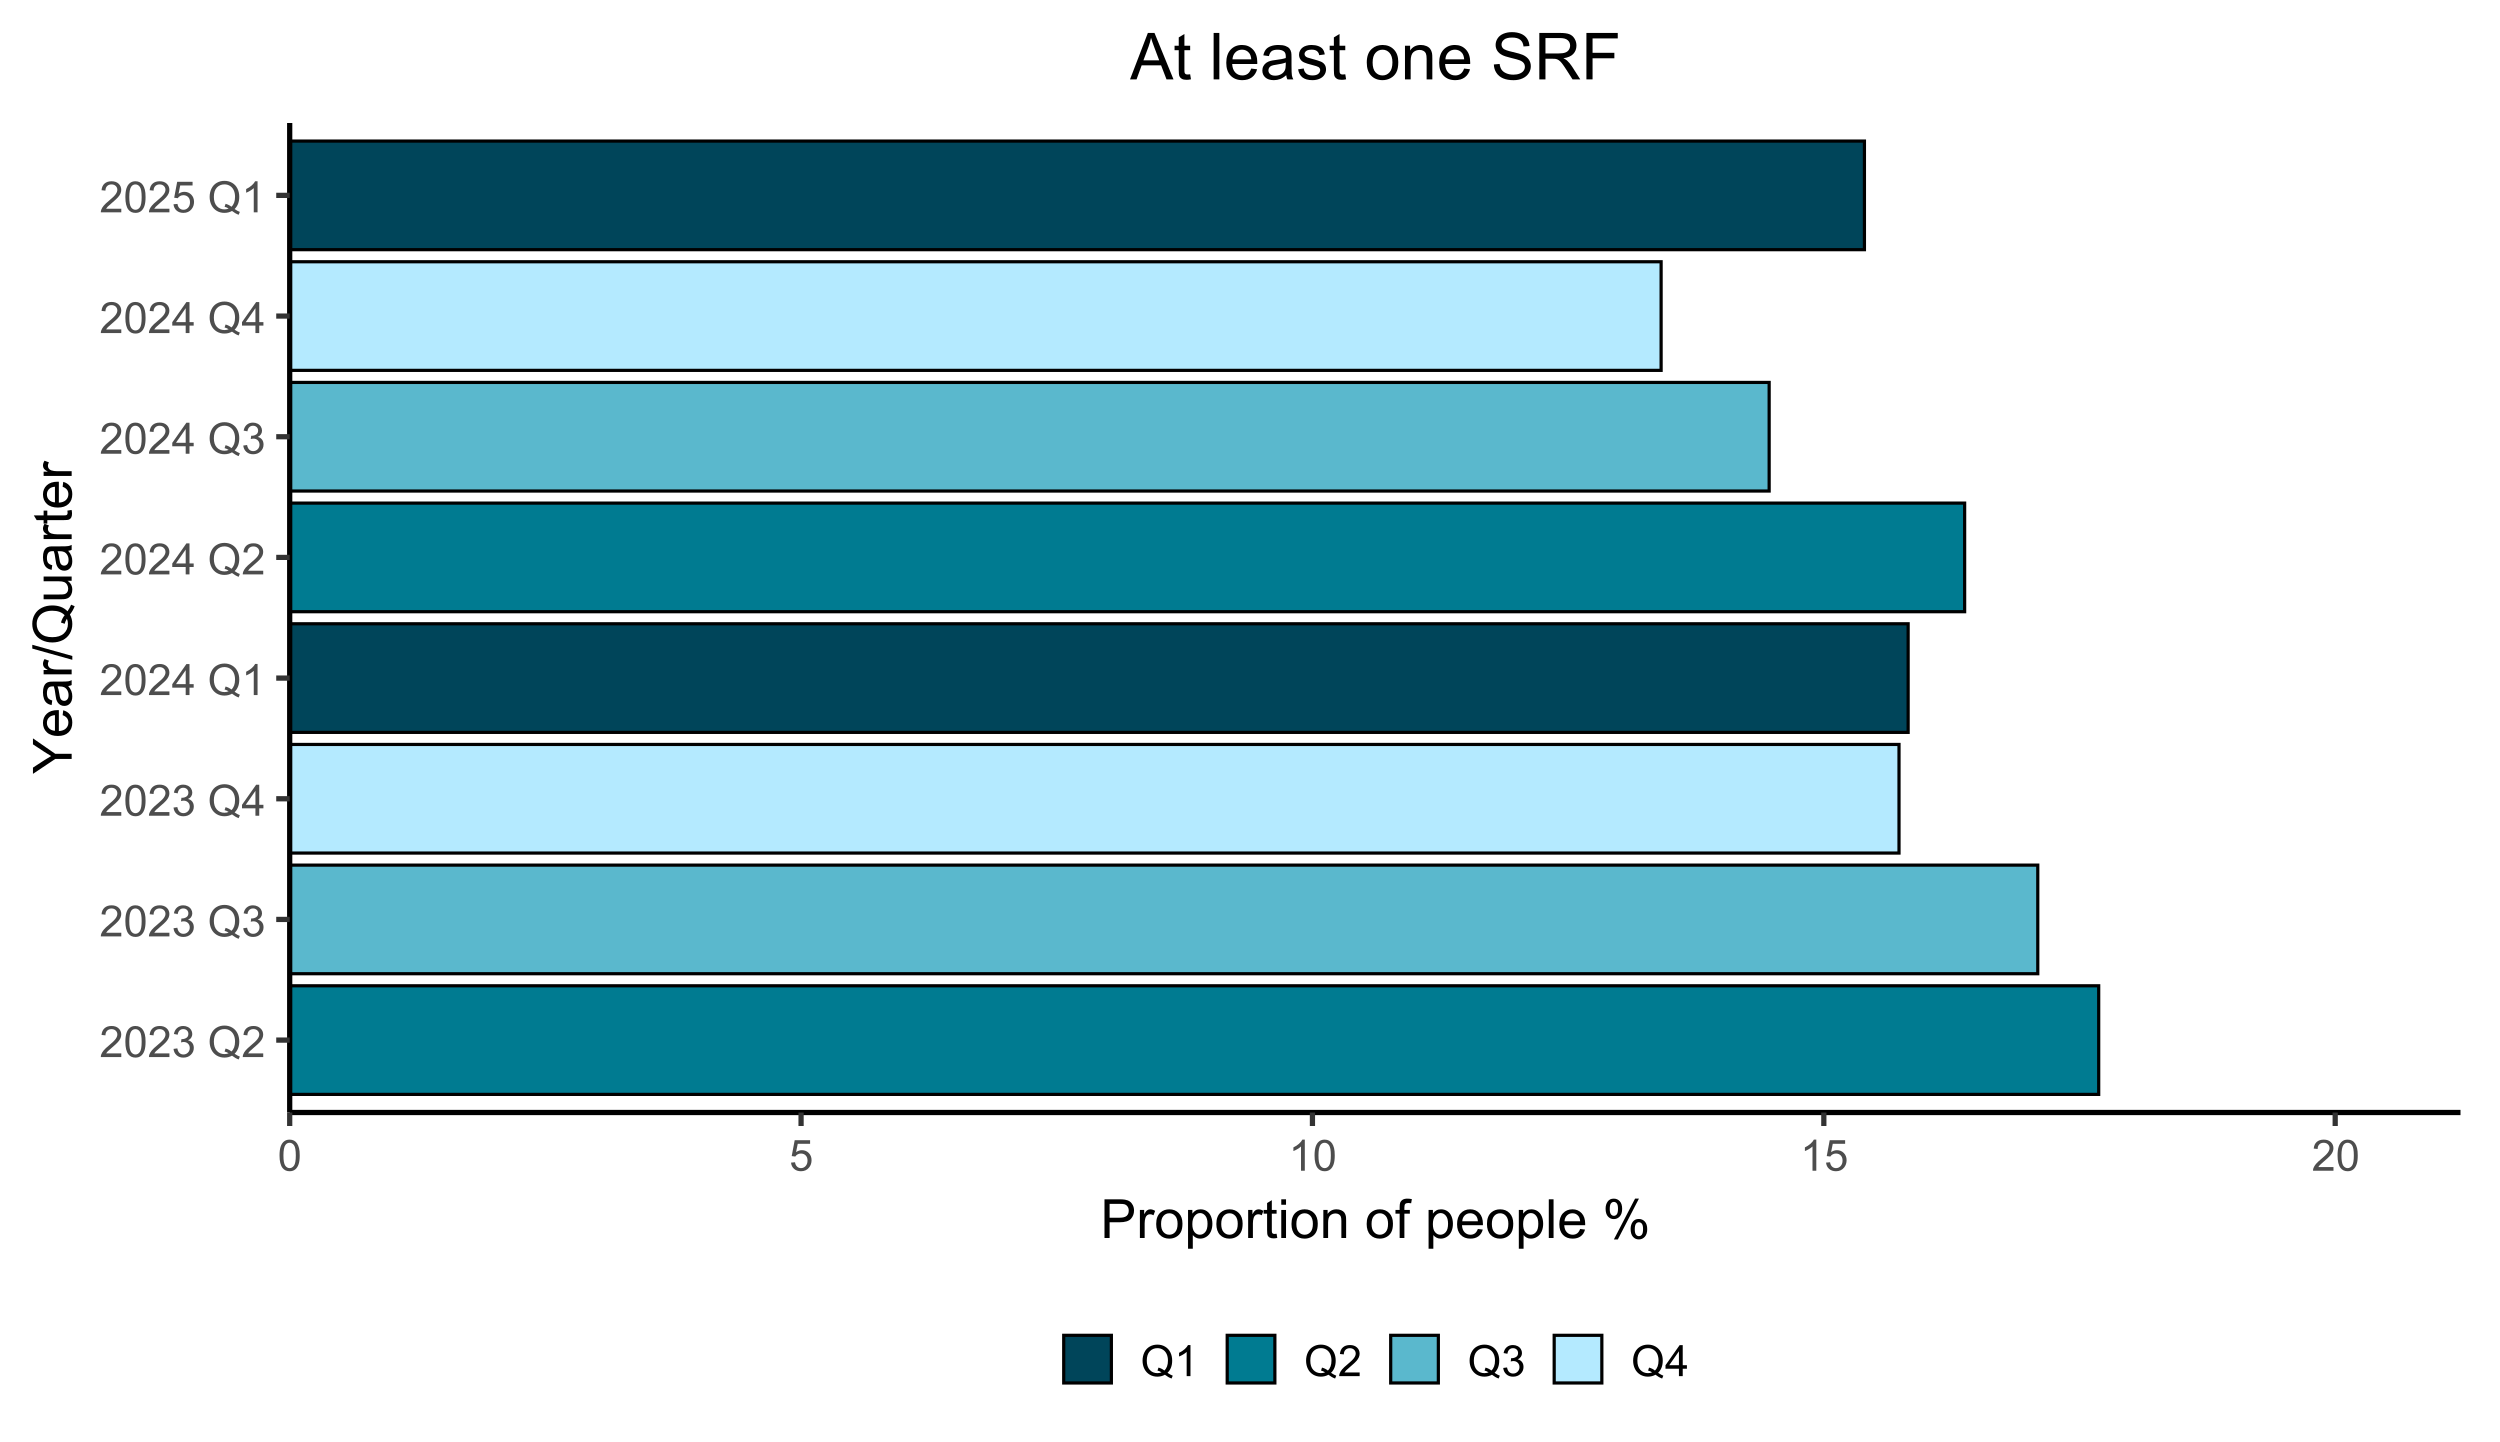 <svg width="560" height="323" xmlns="http://www.w3.org/2000/svg" xmlns:xlink="http://www.w3.org/1999/xlink" xml:space="preserve" overflow="hidden"><rect width="100%" height="100%" fill="#808080" stroke="none"/><defs><clipPath id="clip0"><rect x="0" y="0" width="560" height="323"/></clipPath></defs><g clip-path="url(#clip0)"><path d="M-55.987-32.3 615.853-32.3 615.853 355.3-55.987 355.3Z" fill="#FFFFFF" transform="scale(1 1)"/><path d="M-55.987-32.3 615.853-32.3 615.853 355.3-55.987 355.3Z" fill="#FFFFFF" transform="scale(1 1)"/><path d="M0 323 559.867 323 559.867 0 0 0Z" stroke="#FFFFFF" stroke-width="1.175" stroke-linecap="round" stroke-linejoin="round" stroke-miterlimit="10" fill="none" transform="scale(1 1)"/><g><path d="M64.892 249.2 551.153 249.2 551.153 27.547 64.892 27.547Z" fill="#FFFFFF" transform="scale(1 1)"/></g><g><path d="M64.892 245.144 470.109 245.144 470.109 220.817 64.892 220.817Z" fill="#007B91" transform="scale(1 1)"/></g><g><path d="M64.892 245.144 470.109 245.144 470.109 220.817 64.892 220.817Z" stroke="#000000" stroke-width="0.718" stroke-miterlimit="10" fill="none" transform="scale(1 1)"/></g><g><path d="M64.892 218.114 456.461 218.114 456.461 193.787 64.892 193.787Z" stroke="#000000" stroke-width="0.718" stroke-miterlimit="10" fill="#5AB8CD" transform="scale(1 1)"/></g><g><path d="M64.892 191.085 425.378 191.085 425.378 166.757 64.892 166.757Z" fill="#B4EAFF" transform="scale(1 1)"/></g><g><path d="M64.892 191.085 425.378 191.085 425.378 166.757 64.892 166.757Z" stroke="#000000" stroke-width="0.718" stroke-miterlimit="10" fill="none" transform="scale(1 1)"/></g><g><path d="M64.892 164.052 427.423 164.052 427.423 139.725 64.892 139.725Z" fill="#00455A" transform="scale(1 1)"/></g><g><path d="M64.892 164.052 427.423 164.052 427.423 139.725 64.892 139.725Z" stroke="#000000" stroke-width="0.718" stroke-miterlimit="10" fill="none" transform="scale(1 1)"/></g><g><path d="M64.892 137.023 440.08 137.023 440.08 112.695 64.892 112.695Z" fill="#007B91" transform="scale(1 1)"/></g><g><path d="M64.892 137.023 440.08 137.023 440.08 112.695 64.892 112.695Z" stroke="#000000" stroke-width="0.718" stroke-miterlimit="10" fill="none" transform="scale(1 1)"/></g><g><path d="M64.892 109.99 396.29 109.99 396.29 85.663 64.892 85.663Z" fill="#5AB8CD" transform="scale(1 1)"/></g><g><path d="M64.892 109.99 396.29 109.99 396.29 85.663 64.892 85.663Z" stroke="#000000" stroke-width="0.718" stroke-miterlimit="10" fill="none" transform="scale(1 1)"/></g><g><path d="M64.892 82.961 372.089 82.961 372.089 58.633 64.892 58.633Z" fill="#B4EAFF" transform="scale(1 1)"/></g><g><path d="M64.892 82.961 372.089 82.961 372.089 58.633 64.892 58.633Z" stroke="#000000" stroke-width="0.718" stroke-miterlimit="10" fill="none" transform="scale(1 1)"/></g><g><path d="M64.892 55.928 417.634 55.928 417.634 31.601 64.892 31.601Z" fill="#00455A" transform="scale(1 1)"/></g><g><path d="M64.892 55.928 417.634 55.928 417.634 31.601 64.892 31.601Z" stroke="#000000" stroke-width="0.718" stroke-miterlimit="10" fill="none" transform="scale(1 1)"/></g><path d="M64.892 249.2 64.892 27.547" stroke="#000000" stroke-width="1.175" stroke-linejoin="round" stroke-miterlimit="10" fill="none" transform="scale(1 1)"/><path d="M4.879-0.817 4.879 0 0.294 0C0.287-0.205 0.321-0.402 0.392-0.591 0.51-0.904 0.697-1.212 0.954-1.514 1.209-1.816 1.582-2.166 2.069-2.565 2.82-3.183 3.33-3.672 3.596-4.032 3.861-4.395 3.993-4.737 3.993-5.057 3.993-5.396 3.872-5.68 3.633-5.912 3.391-6.143 3.075-6.259 2.686-6.259 2.276-6.259 1.95-6.138 1.703-5.891 1.456-5.644 1.333-5.304 1.33-4.868L0.455-4.957C0.515-5.612 0.739-6.109 1.13-6.451 1.522-6.792 2.048-6.966 2.707-6.966 3.372-6.966 3.898-6.779 4.287-6.411 4.674-6.043 4.868-5.586 4.868-5.039 4.868-4.76 4.813-4.49 4.697-4.221 4.584-3.953 4.395-3.67 4.132-3.372 3.869-3.078 3.433-2.671 2.82-2.153 2.308-1.724 1.982-1.433 1.835-1.28 1.69-1.128 1.572-0.973 1.477-0.817Z" fill="#4D4D4D" transform="matrix(1 0 0 1 22.29 236.785)"/><path d="M0.402-3.42C0.402-4.24 0.486-4.9 0.655-5.402 0.823-5.901 1.075-6.288 1.409-6.558 1.74-6.829 2.158-6.966 2.663-6.966 3.036-6.966 3.362-6.89 3.643-6.74 3.924-6.59 4.156-6.374 4.34-6.093 4.521-5.809 4.666-5.465 4.768-5.06 4.873-4.655 4.926-4.108 4.926-3.42 4.926-2.608 4.842-1.95 4.674-1.451 4.508-0.952 4.258-0.563 3.924-0.292 3.591-0.018 3.173 0.118 2.663 0.118 1.995 0.118 1.469-0.121 1.088-0.602 0.631-1.178 0.402-2.119 0.402-3.42M1.277-3.42C1.277-2.282 1.412-1.525 1.677-1.146 1.943-0.77 2.274-0.581 2.663-0.581 3.054-0.581 3.383-0.77 3.651-1.149 3.917-1.527 4.051-2.284 4.051-3.42 4.051-4.563 3.917-5.32 3.651-5.696 3.383-6.072 3.052-6.259 2.655-6.259 2.263-6.259 1.95-6.093 1.716-5.762 1.425-5.341 1.277-4.561 1.277-3.42Z" fill="#4D4D4D" transform="matrix(1 0 0 1 27.681 236.785)"/><path d="M4.879-0.817 4.879 0 0.294 0C0.287-0.205 0.321-0.402 0.392-0.591 0.51-0.904 0.697-1.212 0.954-1.514 1.209-1.816 1.582-2.166 2.069-2.565 2.82-3.183 3.33-3.672 3.596-4.032 3.861-4.395 3.993-4.737 3.993-5.057 3.993-5.396 3.872-5.68 3.633-5.912 3.391-6.143 3.075-6.259 2.686-6.259 2.276-6.259 1.95-6.138 1.703-5.891 1.456-5.644 1.333-5.304 1.33-4.868L0.455-4.957C0.515-5.612 0.739-6.109 1.13-6.451 1.522-6.792 2.048-6.966 2.707-6.966 3.372-6.966 3.898-6.779 4.287-6.411 4.674-6.043 4.868-5.586 4.868-5.039 4.868-4.76 4.813-4.49 4.697-4.221 4.584-3.953 4.395-3.67 4.132-3.372 3.869-3.078 3.433-2.671 2.82-2.153 2.308-1.724 1.982-1.433 1.835-1.28 1.69-1.128 1.572-0.973 1.477-0.817Z" fill="#4D4D4D" transform="matrix(1 0 0 1 33.071 236.785)"/><path d="M0.407-1.832 1.259-1.945C1.356-1.461 1.522-1.115 1.759-0.902 1.992-0.689 2.279-0.581 2.615-0.581 3.018-0.581 3.354-0.72 3.633-0.999 3.906-1.275 4.045-1.619 4.045-2.029 4.045-2.421 3.917-2.744 3.662-2.997 3.407-3.252 3.081-3.378 2.686-3.378 2.526-3.378 2.326-3.346 2.087-3.283L2.182-4.032C2.237-4.024 2.284-4.022 2.318-4.022 2.681-4.022 3.007-4.116 3.299-4.306 3.588-4.495 3.733-4.787 3.733-5.181 3.733-5.494 3.627-5.751 3.417-5.956 3.204-6.161 2.931-6.264 2.597-6.264 2.266-6.264 1.99-6.161 1.769-5.951 1.548-5.743 1.406-5.431 1.343-5.015L0.492-5.168C0.597-5.738 0.833-6.18 1.201-6.493 1.572-6.808 2.029-6.966 2.579-6.966 2.957-6.966 3.307-6.884 3.625-6.721 3.943-6.558 4.187-6.338 4.356-6.056 4.524-5.775 4.608-5.478 4.608-5.163 4.608-4.863 4.529-4.59 4.366-4.342 4.206-4.098 3.969-3.901 3.654-3.756 4.064-3.662 4.382-3.464 4.608-3.167 4.837-2.87 4.95-2.497 4.95-2.048 4.95-1.443 4.729-0.931 4.287-0.51 3.846-0.087 3.286 0.124 2.613 0.124 2.003 0.124 1.498-0.058 1.096-0.421 0.694-0.783 0.463-1.254 0.407-1.832Z" fill="#4D4D4D" transform="matrix(1 0 0 1 38.462 236.785)"/><path d="M6.004-0.744C6.43-0.449 6.824-0.234 7.181-0.1L6.913 0.539C6.414 0.36 5.917 0.076 5.423-0.313 4.908-0.026 4.34 0.118 3.719 0.118 3.091 0.118 2.521-0.034 2.011-0.336 1.501-0.639 1.107-1.065 0.831-1.614 0.555-2.163 0.415-2.781 0.415-3.467 0.415-4.153 0.555-4.776 0.833-5.336 1.109-5.899 1.506-6.327 2.019-6.619 2.531-6.913 3.104-7.06 3.738-7.06 4.379-7.06 4.955-6.908 5.47-6.603 5.983-6.298 6.377-5.872 6.645-5.325 6.916-4.779 7.05-4.161 7.05-3.472 7.05-2.902 6.963-2.389 6.79-1.932 6.616-1.477 6.353-1.08 6.004-0.744M3.985-1.916C4.513-1.769 4.95-1.548 5.294-1.254 5.833-1.745 6.104-2.487 6.104-3.472 6.104-4.035 6.009-4.524 5.817-4.944 5.625-5.365 5.347-5.688 4.979-5.922 4.613-6.154 4.2-6.269 3.743-6.269 3.057-6.269 2.489-6.035 2.04-5.567 1.588-5.099 1.362-4.398 1.362-3.467 1.362-2.565 1.585-1.874 2.032-1.391 2.479-0.909 3.049-0.668 3.743-0.668 4.072-0.668 4.379-0.728 4.671-0.852 4.382-1.038 4.08-1.17 3.761-1.249Z" fill="#4D4D4D" transform="matrix(1 0 0 1 46.545 236.785)"/><path d="M4.879-0.817 4.879 0 0.294 0C0.287-0.205 0.321-0.402 0.392-0.591 0.51-0.904 0.697-1.212 0.954-1.514 1.209-1.816 1.582-2.166 2.069-2.565 2.82-3.183 3.33-3.672 3.596-4.032 3.861-4.395 3.993-4.737 3.993-5.057 3.993-5.396 3.872-5.68 3.633-5.912 3.391-6.143 3.075-6.259 2.686-6.259 2.276-6.259 1.95-6.138 1.703-5.891 1.456-5.644 1.333-5.304 1.33-4.868L0.455-4.957C0.515-5.612 0.739-6.109 1.13-6.451 1.522-6.792 2.048-6.966 2.707-6.966 3.372-6.966 3.898-6.779 4.287-6.411 4.674-6.043 4.868-5.586 4.868-5.039 4.868-4.76 4.813-4.49 4.697-4.221 4.584-3.953 4.395-3.67 4.132-3.372 3.869-3.078 3.433-2.671 2.82-2.153 2.308-1.724 1.982-1.433 1.835-1.28 1.69-1.128 1.572-0.973 1.477-0.817Z" fill="#4D4D4D" transform="matrix(1 0 0 1 54.084 236.785)"/><path d="M4.879-0.817 4.879 0 0.294 0C0.287-0.205 0.321-0.402 0.392-0.591 0.51-0.904 0.697-1.212 0.954-1.514 1.209-1.816 1.582-2.166 2.069-2.565 2.82-3.183 3.33-3.672 3.596-4.032 3.861-4.395 3.993-4.737 3.993-5.057 3.993-5.396 3.872-5.68 3.633-5.912 3.391-6.143 3.075-6.259 2.686-6.259 2.276-6.259 1.95-6.138 1.703-5.891 1.456-5.644 1.333-5.304 1.33-4.868L0.455-4.957C0.515-5.612 0.739-6.109 1.13-6.451 1.522-6.792 2.048-6.966 2.707-6.966 3.372-6.966 3.898-6.779 4.287-6.411 4.674-6.043 4.868-5.586 4.868-5.039 4.868-4.76 4.813-4.49 4.697-4.221 4.584-3.953 4.395-3.67 4.132-3.372 3.869-3.078 3.433-2.671 2.82-2.153 2.308-1.724 1.982-1.433 1.835-1.28 1.69-1.128 1.572-0.973 1.477-0.817Z" fill="#4D4D4D" transform="matrix(1 0 0 1 22.29 209.755)"/><path d="M0.402-3.42C0.402-4.24 0.486-4.9 0.655-5.402 0.823-5.901 1.075-6.288 1.409-6.558 1.74-6.829 2.158-6.966 2.663-6.966 3.036-6.966 3.362-6.89 3.643-6.74 3.924-6.59 4.156-6.374 4.34-6.093 4.521-5.809 4.666-5.465 4.768-5.06 4.873-4.655 4.926-4.108 4.926-3.42 4.926-2.608 4.842-1.95 4.674-1.451 4.508-0.952 4.258-0.563 3.924-0.292 3.591-0.018 3.173 0.118 2.663 0.118 1.995 0.118 1.469-0.121 1.088-0.602 0.631-1.178 0.402-2.119 0.402-3.42M1.277-3.42C1.277-2.282 1.412-1.525 1.677-1.146 1.943-0.77 2.274-0.581 2.663-0.581 3.054-0.581 3.383-0.77 3.651-1.149 3.917-1.527 4.051-2.284 4.051-3.42 4.051-4.563 3.917-5.32 3.651-5.696 3.383-6.072 3.052-6.259 2.655-6.259 2.263-6.259 1.95-6.093 1.716-5.762 1.425-5.341 1.277-4.561 1.277-3.42Z" fill="#4D4D4D" transform="matrix(1 0 0 1 27.681 209.755)"/><path d="M4.879-0.817 4.879 0 0.294 0C0.287-0.205 0.321-0.402 0.392-0.591 0.51-0.904 0.697-1.212 0.954-1.514 1.209-1.816 1.582-2.166 2.069-2.565 2.82-3.183 3.33-3.672 3.596-4.032 3.861-4.395 3.993-4.737 3.993-5.057 3.993-5.396 3.872-5.68 3.633-5.912 3.391-6.143 3.075-6.259 2.686-6.259 2.276-6.259 1.95-6.138 1.703-5.891 1.456-5.644 1.333-5.304 1.33-4.868L0.455-4.957C0.515-5.612 0.739-6.109 1.13-6.451 1.522-6.792 2.048-6.966 2.707-6.966 3.372-6.966 3.898-6.779 4.287-6.411 4.674-6.043 4.868-5.586 4.868-5.039 4.868-4.76 4.813-4.49 4.697-4.221 4.584-3.953 4.395-3.67 4.132-3.372 3.869-3.078 3.433-2.671 2.82-2.153 2.308-1.724 1.982-1.433 1.835-1.28 1.69-1.128 1.572-0.973 1.477-0.817Z" fill="#4D4D4D" transform="matrix(1 0 0 1 33.071 209.755)"/><path d="M0.407-1.832 1.259-1.945C1.356-1.461 1.522-1.115 1.759-0.902 1.992-0.689 2.279-0.581 2.615-0.581 3.018-0.581 3.354-0.72 3.633-0.999 3.906-1.275 4.045-1.619 4.045-2.029 4.045-2.421 3.917-2.744 3.662-2.997 3.407-3.252 3.081-3.378 2.686-3.378 2.526-3.378 2.326-3.346 2.087-3.283L2.182-4.032C2.237-4.024 2.284-4.022 2.318-4.022 2.681-4.022 3.007-4.116 3.299-4.306 3.588-4.495 3.733-4.787 3.733-5.181 3.733-5.494 3.627-5.751 3.417-5.956 3.204-6.161 2.931-6.264 2.597-6.264 2.266-6.264 1.99-6.161 1.769-5.951 1.548-5.743 1.406-5.431 1.343-5.015L0.492-5.168C0.597-5.738 0.833-6.18 1.201-6.493 1.572-6.808 2.029-6.966 2.579-6.966 2.957-6.966 3.307-6.884 3.625-6.721 3.943-6.558 4.187-6.338 4.356-6.056 4.524-5.775 4.608-5.478 4.608-5.163 4.608-4.863 4.529-4.59 4.366-4.342 4.206-4.098 3.969-3.901 3.654-3.756 4.064-3.662 4.382-3.464 4.608-3.167 4.837-2.87 4.95-2.497 4.95-2.048 4.95-1.443 4.729-0.931 4.287-0.51 3.846-0.087 3.286 0.124 2.613 0.124 2.003 0.124 1.498-0.058 1.096-0.421 0.694-0.783 0.463-1.254 0.407-1.832Z" fill="#4D4D4D" transform="matrix(1 0 0 1 38.462 209.755)"/><path d="M6.004-0.744C6.43-0.449 6.824-0.234 7.181-0.1L6.913 0.539C6.414 0.36 5.917 0.076 5.423-0.313 4.908-0.026 4.34 0.118 3.719 0.118 3.091 0.118 2.521-0.034 2.011-0.336 1.501-0.639 1.107-1.065 0.831-1.614 0.555-2.163 0.415-2.781 0.415-3.467 0.415-4.153 0.555-4.776 0.833-5.336 1.109-5.899 1.506-6.327 2.019-6.619 2.531-6.913 3.104-7.06 3.738-7.06 4.379-7.06 4.955-6.908 5.47-6.603 5.983-6.298 6.377-5.872 6.645-5.325 6.916-4.779 7.05-4.161 7.05-3.472 7.05-2.902 6.963-2.389 6.79-1.932 6.616-1.477 6.353-1.08 6.004-0.744M3.985-1.916C4.513-1.769 4.95-1.548 5.294-1.254 5.833-1.745 6.104-2.487 6.104-3.472 6.104-4.035 6.009-4.524 5.817-4.944 5.625-5.365 5.347-5.688 4.979-5.922 4.613-6.154 4.2-6.269 3.743-6.269 3.057-6.269 2.489-6.035 2.04-5.567 1.588-5.099 1.362-4.398 1.362-3.467 1.362-2.565 1.585-1.874 2.032-1.391 2.479-0.909 3.049-0.668 3.743-0.668 4.072-0.668 4.379-0.728 4.671-0.852 4.382-1.038 4.08-1.17 3.761-1.249Z" fill="#4D4D4D" transform="matrix(1 0 0 1 46.545 209.755)"/><path d="M0.407-1.832 1.259-1.945C1.356-1.461 1.522-1.115 1.759-0.902 1.992-0.689 2.279-0.581 2.615-0.581 3.018-0.581 3.354-0.72 3.633-0.999 3.906-1.275 4.045-1.619 4.045-2.029 4.045-2.421 3.917-2.744 3.662-2.997 3.407-3.252 3.081-3.378 2.686-3.378 2.526-3.378 2.326-3.346 2.087-3.283L2.182-4.032C2.237-4.024 2.284-4.022 2.318-4.022 2.681-4.022 3.007-4.116 3.299-4.306 3.588-4.495 3.733-4.787 3.733-5.181 3.733-5.494 3.627-5.751 3.417-5.956 3.204-6.161 2.931-6.264 2.597-6.264 2.266-6.264 1.99-6.161 1.769-5.951 1.548-5.743 1.406-5.431 1.343-5.015L0.492-5.168C0.597-5.738 0.833-6.18 1.201-6.493 1.572-6.808 2.029-6.966 2.579-6.966 2.957-6.966 3.307-6.884 3.625-6.721 3.943-6.558 4.187-6.338 4.356-6.056 4.524-5.775 4.608-5.478 4.608-5.163 4.608-4.863 4.529-4.59 4.366-4.342 4.206-4.098 3.969-3.901 3.654-3.756 4.064-3.662 4.382-3.464 4.608-3.167 4.837-2.87 4.95-2.497 4.95-2.048 4.95-1.443 4.729-0.931 4.287-0.51 3.846-0.087 3.286 0.124 2.613 0.124 2.003 0.124 1.498-0.058 1.096-0.421 0.694-0.783 0.463-1.254 0.407-1.832Z" fill="#4D4D4D" transform="matrix(1 0 0 1 54.084 209.755)"/><path d="M4.879-0.817 4.879 0 0.294 0C0.287-0.205 0.321-0.402 0.392-0.591 0.51-0.904 0.697-1.212 0.954-1.514 1.209-1.816 1.582-2.166 2.069-2.565 2.82-3.183 3.33-3.672 3.596-4.032 3.861-4.395 3.993-4.737 3.993-5.057 3.993-5.396 3.872-5.68 3.633-5.912 3.391-6.143 3.075-6.259 2.686-6.259 2.276-6.259 1.95-6.138 1.703-5.891 1.456-5.644 1.333-5.304 1.33-4.868L0.455-4.957C0.515-5.612 0.739-6.109 1.13-6.451 1.522-6.792 2.048-6.966 2.707-6.966 3.372-6.966 3.898-6.779 4.287-6.411 4.674-6.043 4.868-5.586 4.868-5.039 4.868-4.76 4.813-4.49 4.697-4.221 4.584-3.953 4.395-3.67 4.132-3.372 3.869-3.078 3.433-2.671 2.82-2.153 2.308-1.724 1.982-1.433 1.835-1.28 1.69-1.128 1.572-0.973 1.477-0.817Z" fill="#4D4D4D" transform="matrix(1 0 0 1 22.29 182.723)"/><path d="M0.402-3.42C0.402-4.24 0.486-4.9 0.655-5.402 0.823-5.901 1.075-6.288 1.409-6.558 1.74-6.829 2.158-6.966 2.663-6.966 3.036-6.966 3.362-6.89 3.643-6.74 3.924-6.59 4.156-6.374 4.34-6.093 4.521-5.809 4.666-5.465 4.768-5.06 4.873-4.655 4.926-4.108 4.926-3.42 4.926-2.608 4.842-1.95 4.674-1.451 4.508-0.952 4.258-0.563 3.924-0.292 3.591-0.018 3.173 0.118 2.663 0.118 1.995 0.118 1.469-0.121 1.088-0.602 0.631-1.178 0.402-2.119 0.402-3.42M1.277-3.42C1.277-2.282 1.412-1.525 1.677-1.146 1.943-0.77 2.274-0.581 2.663-0.581 3.054-0.581 3.383-0.77 3.651-1.149 3.917-1.527 4.051-2.284 4.051-3.42 4.051-4.563 3.917-5.32 3.651-5.696 3.383-6.072 3.052-6.259 2.655-6.259 2.263-6.259 1.95-6.093 1.716-5.762 1.425-5.341 1.277-4.561 1.277-3.42Z" fill="#4D4D4D" transform="matrix(1 0 0 1 27.681 182.723)"/><path d="M4.879-0.817 4.879 0 0.294 0C0.287-0.205 0.321-0.402 0.392-0.591 0.51-0.904 0.697-1.212 0.954-1.514 1.209-1.816 1.582-2.166 2.069-2.565 2.82-3.183 3.33-3.672 3.596-4.032 3.861-4.395 3.993-4.737 3.993-5.057 3.993-5.396 3.872-5.68 3.633-5.912 3.391-6.143 3.075-6.259 2.686-6.259 2.276-6.259 1.95-6.138 1.703-5.891 1.456-5.644 1.333-5.304 1.33-4.868L0.455-4.957C0.515-5.612 0.739-6.109 1.13-6.451 1.522-6.792 2.048-6.966 2.707-6.966 3.372-6.966 3.898-6.779 4.287-6.411 4.674-6.043 4.868-5.586 4.868-5.039 4.868-4.76 4.813-4.49 4.697-4.221 4.584-3.953 4.395-3.67 4.132-3.372 3.869-3.078 3.433-2.671 2.82-2.153 2.308-1.724 1.982-1.433 1.835-1.28 1.69-1.128 1.572-0.973 1.477-0.817Z" fill="#4D4D4D" transform="matrix(1 0 0 1 33.071 182.723)"/><path d="M0.407-1.832 1.259-1.945C1.356-1.461 1.522-1.115 1.759-0.902 1.992-0.689 2.279-0.581 2.615-0.581 3.018-0.581 3.354-0.72 3.633-0.999 3.906-1.275 4.045-1.619 4.045-2.029 4.045-2.421 3.917-2.744 3.662-2.997 3.407-3.252 3.081-3.378 2.686-3.378 2.526-3.378 2.326-3.346 2.087-3.283L2.182-4.032C2.237-4.024 2.284-4.022 2.318-4.022 2.681-4.022 3.007-4.116 3.299-4.306 3.588-4.495 3.733-4.787 3.733-5.181 3.733-5.494 3.627-5.751 3.417-5.956 3.204-6.161 2.931-6.264 2.597-6.264 2.266-6.264 1.99-6.161 1.769-5.951 1.548-5.743 1.406-5.431 1.343-5.015L0.492-5.168C0.597-5.738 0.833-6.18 1.201-6.493 1.572-6.808 2.029-6.966 2.579-6.966 2.957-6.966 3.307-6.884 3.625-6.721 3.943-6.558 4.187-6.338 4.356-6.056 4.524-5.775 4.608-5.478 4.608-5.163 4.608-4.863 4.529-4.59 4.366-4.342 4.206-4.098 3.969-3.901 3.654-3.756 4.064-3.662 4.382-3.464 4.608-3.167 4.837-2.87 4.95-2.497 4.95-2.048 4.95-1.443 4.729-0.931 4.287-0.51 3.846-0.087 3.286 0.124 2.613 0.124 2.003 0.124 1.498-0.058 1.096-0.421 0.694-0.783 0.463-1.254 0.407-1.832Z" fill="#4D4D4D" transform="matrix(1 0 0 1 38.462 182.723)"/><path d="M6.004-0.744C6.43-0.449 6.824-0.234 7.181-0.1L6.913 0.539C6.414 0.36 5.917 0.076 5.423-0.313 4.908-0.026 4.34 0.118 3.719 0.118 3.091 0.118 2.521-0.034 2.011-0.336 1.501-0.639 1.107-1.065 0.831-1.614 0.555-2.163 0.415-2.781 0.415-3.467 0.415-4.153 0.555-4.776 0.833-5.336 1.109-5.899 1.506-6.327 2.019-6.619 2.531-6.913 3.104-7.06 3.738-7.06 4.379-7.06 4.955-6.908 5.47-6.603 5.983-6.298 6.377-5.872 6.645-5.325 6.916-4.779 7.05-4.161 7.05-3.472 7.05-2.902 6.963-2.389 6.79-1.932 6.616-1.477 6.353-1.08 6.004-0.744M3.985-1.916C4.513-1.769 4.95-1.548 5.294-1.254 5.833-1.745 6.104-2.487 6.104-3.472 6.104-4.035 6.009-4.524 5.817-4.944 5.625-5.365 5.347-5.688 4.979-5.922 4.613-6.154 4.2-6.269 3.743-6.269 3.057-6.269 2.489-6.035 2.04-5.567 1.588-5.099 1.362-4.398 1.362-3.467 1.362-2.565 1.585-1.874 2.032-1.391 2.479-0.909 3.049-0.668 3.743-0.668 4.072-0.668 4.379-0.728 4.671-0.852 4.382-1.038 4.08-1.17 3.761-1.249Z" fill="#4D4D4D" transform="matrix(1 0 0 1 46.545 182.723)"/><path d="M3.133 0 3.133-1.661 0.124-1.661 0.124-2.442 3.288-6.937 3.985-6.937 3.985-2.442 4.921-2.442 4.921-1.661 3.985-1.661 3.985 0 3.133 0M3.133-2.442 3.133-5.57 0.959-2.442Z" fill="#4D4D4D" transform="matrix(1 0 0 1 54.084 182.723)"/><path d="M4.879-0.817 4.879 0 0.294 0C0.287-0.205 0.321-0.402 0.392-0.591 0.51-0.904 0.697-1.212 0.954-1.514 1.209-1.816 1.582-2.166 2.069-2.565 2.82-3.183 3.33-3.672 3.596-4.032 3.861-4.395 3.993-4.737 3.993-5.057 3.993-5.396 3.872-5.68 3.633-5.912 3.391-6.143 3.075-6.259 2.686-6.259 2.276-6.259 1.95-6.138 1.703-5.891 1.456-5.644 1.333-5.304 1.33-4.868L0.455-4.957C0.515-5.612 0.739-6.109 1.13-6.451 1.522-6.792 2.048-6.966 2.707-6.966 3.372-6.966 3.898-6.779 4.287-6.411 4.674-6.043 4.868-5.586 4.868-5.039 4.868-4.76 4.813-4.49 4.697-4.221 4.584-3.953 4.395-3.67 4.132-3.372 3.869-3.078 3.433-2.671 2.82-2.153 2.308-1.724 1.982-1.433 1.835-1.28 1.69-1.128 1.572-0.973 1.477-0.817Z" fill="#4D4D4D" transform="matrix(1 0 0 1 22.29 155.693)"/><path d="M0.402-3.42C0.402-4.24 0.486-4.9 0.655-5.402 0.823-5.901 1.075-6.288 1.409-6.558 1.74-6.829 2.158-6.966 2.663-6.966 3.036-6.966 3.362-6.89 3.643-6.74 3.924-6.59 4.156-6.374 4.34-6.093 4.521-5.809 4.666-5.465 4.768-5.06 4.873-4.655 4.926-4.108 4.926-3.42 4.926-2.608 4.842-1.95 4.674-1.451 4.508-0.952 4.258-0.563 3.924-0.292 3.591-0.018 3.173 0.118 2.663 0.118 1.995 0.118 1.469-0.121 1.088-0.602 0.631-1.178 0.402-2.119 0.402-3.42M1.277-3.42C1.277-2.282 1.412-1.525 1.677-1.146 1.943-0.77 2.274-0.581 2.663-0.581 3.054-0.581 3.383-0.77 3.651-1.149 3.917-1.527 4.051-2.284 4.051-3.42 4.051-4.563 3.917-5.32 3.651-5.696 3.383-6.072 3.052-6.259 2.655-6.259 2.263-6.259 1.95-6.093 1.716-5.762 1.425-5.341 1.277-4.561 1.277-3.42Z" fill="#4D4D4D" transform="matrix(1 0 0 1 27.681 155.693)"/><path d="M4.879-0.817 4.879 0 0.294 0C0.287-0.205 0.321-0.402 0.392-0.591 0.51-0.904 0.697-1.212 0.954-1.514 1.209-1.816 1.582-2.166 2.069-2.565 2.82-3.183 3.33-3.672 3.596-4.032 3.861-4.395 3.993-4.737 3.993-5.057 3.993-5.396 3.872-5.68 3.633-5.912 3.391-6.143 3.075-6.259 2.686-6.259 2.276-6.259 1.95-6.138 1.703-5.891 1.456-5.644 1.333-5.304 1.33-4.868L0.455-4.957C0.515-5.612 0.739-6.109 1.13-6.451 1.522-6.792 2.048-6.966 2.707-6.966 3.372-6.966 3.898-6.779 4.287-6.411 4.674-6.043 4.868-5.586 4.868-5.039 4.868-4.76 4.813-4.49 4.697-4.221 4.584-3.953 4.395-3.67 4.132-3.372 3.869-3.078 3.433-2.671 2.82-2.153 2.308-1.724 1.982-1.433 1.835-1.28 1.69-1.128 1.572-0.973 1.477-0.817Z" fill="#4D4D4D" transform="matrix(1 0 0 1 33.071 155.693)"/><path d="M3.133 0 3.133-1.661 0.124-1.661 0.124-2.442 3.288-6.937 3.985-6.937 3.985-2.442 4.921-2.442 4.921-1.661 3.985-1.661 3.985 0 3.133 0M3.133-2.442 3.133-5.57 0.959-2.442Z" fill="#4D4D4D" transform="matrix(1 0 0 1 38.462 155.693)"/><path d="M6.004-0.744C6.43-0.449 6.824-0.234 7.181-0.1L6.913 0.539C6.414 0.36 5.917 0.076 5.423-0.313 4.908-0.026 4.34 0.118 3.719 0.118 3.091 0.118 2.521-0.034 2.011-0.336 1.501-0.639 1.107-1.065 0.831-1.614 0.555-2.163 0.415-2.781 0.415-3.467 0.415-4.153 0.555-4.776 0.833-5.336 1.109-5.899 1.506-6.327 2.019-6.619 2.531-6.913 3.104-7.06 3.738-7.06 4.379-7.06 4.955-6.908 5.47-6.603 5.983-6.298 6.377-5.872 6.645-5.325 6.916-4.779 7.05-4.161 7.05-3.472 7.05-2.902 6.963-2.389 6.79-1.932 6.616-1.477 6.353-1.08 6.004-0.744M3.985-1.916C4.513-1.769 4.95-1.548 5.294-1.254 5.833-1.745 6.104-2.487 6.104-3.472 6.104-4.035 6.009-4.524 5.817-4.944 5.625-5.365 5.347-5.688 4.979-5.922 4.613-6.154 4.2-6.269 3.743-6.269 3.057-6.269 2.489-6.035 2.04-5.567 1.588-5.099 1.362-4.398 1.362-3.467 1.362-2.565 1.585-1.874 2.032-1.391 2.479-0.909 3.049-0.668 3.743-0.668 4.072-0.668 4.379-0.728 4.671-0.852 4.382-1.038 4.08-1.17 3.761-1.249Z" fill="#4D4D4D" transform="matrix(1 0 0 1 46.545 155.693)"/><path d="M3.609 0 2.757 0 2.757-5.428C2.552-5.231 2.284-5.036 1.95-4.839 1.619-4.645 1.32-4.497 1.054-4.4L1.054-5.223C1.532-5.446 1.948-5.72 2.305-6.038 2.66-6.356 2.912-6.666 3.062-6.966L3.609-6.966Z" fill="#4D4D4D" transform="matrix(1 0 0 1 54.084 155.693)"/><path d="M4.879-0.817 4.879 0 0.294 0C0.287-0.205 0.321-0.402 0.392-0.591 0.51-0.904 0.697-1.212 0.954-1.514 1.209-1.816 1.582-2.166 2.069-2.565 2.82-3.183 3.33-3.672 3.596-4.032 3.861-4.395 3.993-4.737 3.993-5.057 3.993-5.396 3.872-5.68 3.633-5.912 3.391-6.143 3.075-6.259 2.686-6.259 2.276-6.259 1.95-6.138 1.703-5.891 1.456-5.644 1.333-5.304 1.33-4.868L0.455-4.957C0.515-5.612 0.739-6.109 1.13-6.451 1.522-6.792 2.048-6.966 2.707-6.966 3.372-6.966 3.898-6.779 4.287-6.411 4.674-6.043 4.868-5.586 4.868-5.039 4.868-4.76 4.813-4.49 4.697-4.221 4.584-3.953 4.395-3.67 4.132-3.372 3.869-3.078 3.433-2.671 2.82-2.153 2.308-1.724 1.982-1.433 1.835-1.28 1.69-1.128 1.572-0.973 1.477-0.817Z" fill="#4D4D4D" transform="matrix(1 0 0 1 22.29 128.664)"/><path d="M0.402-3.42C0.402-4.24 0.486-4.9 0.655-5.402 0.823-5.901 1.075-6.288 1.409-6.558 1.74-6.829 2.158-6.966 2.663-6.966 3.036-6.966 3.362-6.89 3.643-6.74 3.924-6.59 4.156-6.374 4.34-6.093 4.521-5.809 4.666-5.465 4.768-5.06 4.873-4.655 4.926-4.108 4.926-3.42 4.926-2.608 4.842-1.95 4.674-1.451 4.508-0.952 4.258-0.563 3.924-0.292 3.591-0.018 3.173 0.118 2.663 0.118 1.995 0.118 1.469-0.121 1.088-0.602 0.631-1.178 0.402-2.119 0.402-3.42M1.277-3.42C1.277-2.282 1.412-1.525 1.677-1.146 1.943-0.77 2.274-0.581 2.663-0.581 3.054-0.581 3.383-0.77 3.651-1.149 3.917-1.527 4.051-2.284 4.051-3.42 4.051-4.563 3.917-5.32 3.651-5.696 3.383-6.072 3.052-6.259 2.655-6.259 2.263-6.259 1.95-6.093 1.716-5.762 1.425-5.341 1.277-4.561 1.277-3.42Z" fill="#4D4D4D" transform="matrix(1 0 0 1 27.681 128.664)"/><path d="M4.879-0.817 4.879 0 0.294 0C0.287-0.205 0.321-0.402 0.392-0.591 0.51-0.904 0.697-1.212 0.954-1.514 1.209-1.816 1.582-2.166 2.069-2.565 2.82-3.183 3.33-3.672 3.596-4.032 3.861-4.395 3.993-4.737 3.993-5.057 3.993-5.396 3.872-5.68 3.633-5.912 3.391-6.143 3.075-6.259 2.686-6.259 2.276-6.259 1.95-6.138 1.703-5.891 1.456-5.644 1.333-5.304 1.33-4.868L0.455-4.957C0.515-5.612 0.739-6.109 1.13-6.451 1.522-6.792 2.048-6.966 2.707-6.966 3.372-6.966 3.898-6.779 4.287-6.411 4.674-6.043 4.868-5.586 4.868-5.039 4.868-4.76 4.813-4.49 4.697-4.221 4.584-3.953 4.395-3.67 4.132-3.372 3.869-3.078 3.433-2.671 2.82-2.153 2.308-1.724 1.982-1.433 1.835-1.28 1.69-1.128 1.572-0.973 1.477-0.817Z" fill="#4D4D4D" transform="matrix(1 0 0 1 33.071 128.664)"/><path d="M3.133 0 3.133-1.661 0.124-1.661 0.124-2.442 3.288-6.937 3.985-6.937 3.985-2.442 4.921-2.442 4.921-1.661 3.985-1.661 3.985 0 3.133 0M3.133-2.442 3.133-5.57 0.959-2.442Z" fill="#4D4D4D" transform="matrix(1 0 0 1 38.462 128.664)"/><path d="M6.004-0.744C6.43-0.449 6.824-0.234 7.181-0.1L6.913 0.539C6.414 0.36 5.917 0.076 5.423-0.313 4.908-0.026 4.34 0.118 3.719 0.118 3.091 0.118 2.521-0.034 2.011-0.336 1.501-0.639 1.107-1.065 0.831-1.614 0.555-2.163 0.415-2.781 0.415-3.467 0.415-4.153 0.555-4.776 0.833-5.336 1.109-5.899 1.506-6.327 2.019-6.619 2.531-6.913 3.104-7.06 3.738-7.06 4.379-7.06 4.955-6.908 5.47-6.603 5.983-6.298 6.377-5.872 6.645-5.325 6.916-4.779 7.05-4.161 7.05-3.472 7.05-2.902 6.963-2.389 6.79-1.932 6.616-1.477 6.353-1.08 6.004-0.744M3.985-1.916C4.513-1.769 4.95-1.548 5.294-1.254 5.833-1.745 6.104-2.487 6.104-3.472 6.104-4.035 6.009-4.524 5.817-4.944 5.625-5.365 5.347-5.688 4.979-5.922 4.613-6.154 4.2-6.269 3.743-6.269 3.057-6.269 2.489-6.035 2.04-5.567 1.588-5.099 1.362-4.398 1.362-3.467 1.362-2.565 1.585-1.874 2.032-1.391 2.479-0.909 3.049-0.668 3.743-0.668 4.072-0.668 4.379-0.728 4.671-0.852 4.382-1.038 4.08-1.17 3.761-1.249Z" fill="#4D4D4D" transform="matrix(1 0 0 1 46.545 128.664)"/><path d="M4.879-0.817 4.879 0 0.294 0C0.287-0.205 0.321-0.402 0.392-0.591 0.51-0.904 0.697-1.212 0.954-1.514 1.209-1.816 1.582-2.166 2.069-2.565 2.82-3.183 3.33-3.672 3.596-4.032 3.861-4.395 3.993-4.737 3.993-5.057 3.993-5.396 3.872-5.68 3.633-5.912 3.391-6.143 3.075-6.259 2.686-6.259 2.276-6.259 1.95-6.138 1.703-5.891 1.456-5.644 1.333-5.304 1.33-4.868L0.455-4.957C0.515-5.612 0.739-6.109 1.13-6.451 1.522-6.792 2.048-6.966 2.707-6.966 3.372-6.966 3.898-6.779 4.287-6.411 4.674-6.043 4.868-5.586 4.868-5.039 4.868-4.76 4.813-4.49 4.697-4.221 4.584-3.953 4.395-3.67 4.132-3.372 3.869-3.078 3.433-2.671 2.82-2.153 2.308-1.724 1.982-1.433 1.835-1.28 1.69-1.128 1.572-0.973 1.477-0.817Z" fill="#4D4D4D" transform="matrix(1 0 0 1 54.084 128.664)"/><path d="M4.879-0.817 4.879 0 0.294 0C0.287-0.205 0.321-0.402 0.392-0.591 0.51-0.904 0.697-1.212 0.954-1.514 1.209-1.816 1.582-2.166 2.069-2.565 2.82-3.183 3.33-3.672 3.596-4.032 3.861-4.395 3.993-4.737 3.993-5.057 3.993-5.396 3.872-5.68 3.633-5.912 3.391-6.143 3.075-6.259 2.686-6.259 2.276-6.259 1.95-6.138 1.703-5.891 1.456-5.644 1.333-5.304 1.33-4.868L0.455-4.957C0.515-5.612 0.739-6.109 1.13-6.451 1.522-6.792 2.048-6.966 2.707-6.966 3.372-6.966 3.898-6.779 4.287-6.411 4.674-6.043 4.868-5.586 4.868-5.039 4.868-4.76 4.813-4.49 4.697-4.221 4.584-3.953 4.395-3.67 4.132-3.372 3.869-3.078 3.433-2.671 2.82-2.153 2.308-1.724 1.982-1.433 1.835-1.28 1.69-1.128 1.572-0.973 1.477-0.817Z" fill="#4D4D4D" transform="matrix(1 0 0 1 22.29 101.631)"/><path d="M0.402-3.42C0.402-4.24 0.486-4.9 0.655-5.402 0.823-5.901 1.075-6.288 1.409-6.558 1.74-6.829 2.158-6.966 2.663-6.966 3.036-6.966 3.362-6.89 3.643-6.74 3.924-6.59 4.156-6.374 4.34-6.093 4.521-5.809 4.666-5.465 4.768-5.06 4.873-4.655 4.926-4.108 4.926-3.42 4.926-2.608 4.842-1.95 4.674-1.451 4.508-0.952 4.258-0.563 3.924-0.292 3.591-0.018 3.173 0.118 2.663 0.118 1.995 0.118 1.469-0.121 1.088-0.602 0.631-1.178 0.402-2.119 0.402-3.42M1.277-3.42C1.277-2.282 1.412-1.525 1.677-1.146 1.943-0.77 2.274-0.581 2.663-0.581 3.054-0.581 3.383-0.77 3.651-1.149 3.917-1.527 4.051-2.284 4.051-3.42 4.051-4.563 3.917-5.32 3.651-5.696 3.383-6.072 3.052-6.259 2.655-6.259 2.263-6.259 1.95-6.093 1.716-5.762 1.425-5.341 1.277-4.561 1.277-3.42Z" fill="#4D4D4D" transform="matrix(1 0 0 1 27.681 101.631)"/><path d="M4.879-0.817 4.879 0 0.294 0C0.287-0.205 0.321-0.402 0.392-0.591 0.51-0.904 0.697-1.212 0.954-1.514 1.209-1.816 1.582-2.166 2.069-2.565 2.82-3.183 3.33-3.672 3.596-4.032 3.861-4.395 3.993-4.737 3.993-5.057 3.993-5.396 3.872-5.68 3.633-5.912 3.391-6.143 3.075-6.259 2.686-6.259 2.276-6.259 1.95-6.138 1.703-5.891 1.456-5.644 1.333-5.304 1.33-4.868L0.455-4.957C0.515-5.612 0.739-6.109 1.13-6.451 1.522-6.792 2.048-6.966 2.707-6.966 3.372-6.966 3.898-6.779 4.287-6.411 4.674-6.043 4.868-5.586 4.868-5.039 4.868-4.76 4.813-4.49 4.697-4.221 4.584-3.953 4.395-3.67 4.132-3.372 3.869-3.078 3.433-2.671 2.82-2.153 2.308-1.724 1.982-1.433 1.835-1.28 1.69-1.128 1.572-0.973 1.477-0.817Z" fill="#4D4D4D" transform="matrix(1 0 0 1 33.071 101.631)"/><path d="M3.133 0 3.133-1.661 0.124-1.661 0.124-2.442 3.288-6.937 3.985-6.937 3.985-2.442 4.921-2.442 4.921-1.661 3.985-1.661 3.985 0 3.133 0M3.133-2.442 3.133-5.57 0.959-2.442Z" fill="#4D4D4D" transform="matrix(1 0 0 1 38.462 101.631)"/><path d="M6.004-0.744C6.43-0.449 6.824-0.234 7.181-0.1L6.913 0.539C6.414 0.36 5.917 0.076 5.423-0.313 4.908-0.026 4.34 0.118 3.719 0.118 3.091 0.118 2.521-0.034 2.011-0.336 1.501-0.639 1.107-1.065 0.831-1.614 0.555-2.163 0.415-2.781 0.415-3.467 0.415-4.153 0.555-4.776 0.833-5.336 1.109-5.899 1.506-6.327 2.019-6.619 2.531-6.913 3.104-7.06 3.738-7.06 4.379-7.06 4.955-6.908 5.47-6.603 5.983-6.298 6.377-5.872 6.645-5.325 6.916-4.779 7.05-4.161 7.05-3.472 7.05-2.902 6.963-2.389 6.79-1.932 6.616-1.477 6.353-1.08 6.004-0.744M3.985-1.916C4.513-1.769 4.95-1.548 5.294-1.254 5.833-1.745 6.104-2.487 6.104-3.472 6.104-4.035 6.009-4.524 5.817-4.944 5.625-5.365 5.347-5.688 4.979-5.922 4.613-6.154 4.2-6.269 3.743-6.269 3.057-6.269 2.489-6.035 2.04-5.567 1.588-5.099 1.362-4.398 1.362-3.467 1.362-2.565 1.585-1.874 2.032-1.391 2.479-0.909 3.049-0.668 3.743-0.668 4.072-0.668 4.379-0.728 4.671-0.852 4.382-1.038 4.08-1.17 3.761-1.249Z" fill="#4D4D4D" transform="matrix(1 0 0 1 46.545 101.631)"/><path d="M0.407-1.832 1.259-1.945C1.356-1.461 1.522-1.115 1.759-0.902 1.992-0.689 2.279-0.581 2.615-0.581 3.018-0.581 3.354-0.72 3.633-0.999 3.906-1.275 4.045-1.619 4.045-2.029 4.045-2.421 3.917-2.744 3.662-2.997 3.407-3.252 3.081-3.378 2.686-3.378 2.526-3.378 2.326-3.346 2.087-3.283L2.182-4.032C2.237-4.024 2.284-4.022 2.318-4.022 2.681-4.022 3.007-4.116 3.299-4.306 3.588-4.495 3.733-4.787 3.733-5.181 3.733-5.494 3.627-5.751 3.417-5.956 3.204-6.161 2.931-6.264 2.597-6.264 2.266-6.264 1.99-6.161 1.769-5.951 1.548-5.743 1.406-5.431 1.343-5.015L0.492-5.168C0.597-5.738 0.833-6.18 1.201-6.493 1.572-6.808 2.029-6.966 2.579-6.966 2.957-6.966 3.307-6.884 3.625-6.721 3.943-6.558 4.187-6.338 4.356-6.056 4.524-5.775 4.608-5.478 4.608-5.163 4.608-4.863 4.529-4.59 4.366-4.342 4.206-4.098 3.969-3.901 3.654-3.756 4.064-3.662 4.382-3.464 4.608-3.167 4.837-2.87 4.95-2.497 4.95-2.048 4.95-1.443 4.729-0.931 4.287-0.51 3.846-0.087 3.286 0.124 2.613 0.124 2.003 0.124 1.498-0.058 1.096-0.421 0.694-0.783 0.463-1.254 0.407-1.832Z" fill="#4D4D4D" transform="matrix(1 0 0 1 54.084 101.631)"/><path d="M4.879-0.817 4.879 0 0.294 0C0.287-0.205 0.321-0.402 0.392-0.591 0.51-0.904 0.697-1.212 0.954-1.514 1.209-1.816 1.582-2.166 2.069-2.565 2.82-3.183 3.33-3.672 3.596-4.032 3.861-4.395 3.993-4.737 3.993-5.057 3.993-5.396 3.872-5.68 3.633-5.912 3.391-6.143 3.075-6.259 2.686-6.259 2.276-6.259 1.95-6.138 1.703-5.891 1.456-5.644 1.333-5.304 1.33-4.868L0.455-4.957C0.515-5.612 0.739-6.109 1.13-6.451 1.522-6.792 2.048-6.966 2.707-6.966 3.372-6.966 3.898-6.779 4.287-6.411 4.674-6.043 4.868-5.586 4.868-5.039 4.868-4.76 4.813-4.49 4.697-4.221 4.584-3.953 4.395-3.67 4.132-3.372 3.869-3.078 3.433-2.671 2.82-2.153 2.308-1.724 1.982-1.433 1.835-1.28 1.69-1.128 1.572-0.973 1.477-0.817Z" fill="#4D4D4D" transform="matrix(1 0 0 1 22.29 74.602)"/><path d="M0.402-3.42C0.402-4.24 0.486-4.9 0.655-5.402 0.823-5.901 1.075-6.288 1.409-6.558 1.74-6.829 2.158-6.966 2.663-6.966 3.036-6.966 3.362-6.89 3.643-6.74 3.924-6.59 4.156-6.374 4.34-6.093 4.521-5.809 4.666-5.465 4.768-5.06 4.873-4.655 4.926-4.108 4.926-3.42 4.926-2.608 4.842-1.95 4.674-1.451 4.508-0.952 4.258-0.563 3.924-0.292 3.591-0.018 3.173 0.118 2.663 0.118 1.995 0.118 1.469-0.121 1.088-0.602 0.631-1.178 0.402-2.119 0.402-3.42M1.277-3.42C1.277-2.282 1.412-1.525 1.677-1.146 1.943-0.77 2.274-0.581 2.663-0.581 3.054-0.581 3.383-0.77 3.651-1.149 3.917-1.527 4.051-2.284 4.051-3.42 4.051-4.563 3.917-5.32 3.651-5.696 3.383-6.072 3.052-6.259 2.655-6.259 2.263-6.259 1.95-6.093 1.716-5.762 1.425-5.341 1.277-4.561 1.277-3.42Z" fill="#4D4D4D" transform="matrix(1 0 0 1 27.681 74.602)"/><path d="M4.879-0.817 4.879 0 0.294 0C0.287-0.205 0.321-0.402 0.392-0.591 0.51-0.904 0.697-1.212 0.954-1.514 1.209-1.816 1.582-2.166 2.069-2.565 2.82-3.183 3.33-3.672 3.596-4.032 3.861-4.395 3.993-4.737 3.993-5.057 3.993-5.396 3.872-5.68 3.633-5.912 3.391-6.143 3.075-6.259 2.686-6.259 2.276-6.259 1.95-6.138 1.703-5.891 1.456-5.644 1.333-5.304 1.33-4.868L0.455-4.957C0.515-5.612 0.739-6.109 1.13-6.451 1.522-6.792 2.048-6.966 2.707-6.966 3.372-6.966 3.898-6.779 4.287-6.411 4.674-6.043 4.868-5.586 4.868-5.039 4.868-4.76 4.813-4.49 4.697-4.221 4.584-3.953 4.395-3.67 4.132-3.372 3.869-3.078 3.433-2.671 2.82-2.153 2.308-1.724 1.982-1.433 1.835-1.28 1.69-1.128 1.572-0.973 1.477-0.817Z" fill="#4D4D4D" transform="matrix(1 0 0 1 33.071 74.602)"/><path d="M3.133 0 3.133-1.661 0.124-1.661 0.124-2.442 3.288-6.937 3.985-6.937 3.985-2.442 4.921-2.442 4.921-1.661 3.985-1.661 3.985 0 3.133 0M3.133-2.442 3.133-5.57 0.959-2.442Z" fill="#4D4D4D" transform="matrix(1 0 0 1 38.462 74.602)"/><path d="M6.004-0.744C6.43-0.449 6.824-0.234 7.181-0.1L6.913 0.539C6.414 0.36 5.917 0.076 5.423-0.313 4.908-0.026 4.34 0.118 3.719 0.118 3.091 0.118 2.521-0.034 2.011-0.336 1.501-0.639 1.107-1.065 0.831-1.614 0.555-2.163 0.415-2.781 0.415-3.467 0.415-4.153 0.555-4.776 0.833-5.336 1.109-5.899 1.506-6.327 2.019-6.619 2.531-6.913 3.104-7.06 3.738-7.06 4.379-7.06 4.955-6.908 5.47-6.603 5.983-6.298 6.377-5.872 6.645-5.325 6.916-4.779 7.05-4.161 7.05-3.472 7.05-2.902 6.963-2.389 6.79-1.932 6.616-1.477 6.353-1.08 6.004-0.744M3.985-1.916C4.513-1.769 4.95-1.548 5.294-1.254 5.833-1.745 6.104-2.487 6.104-3.472 6.104-4.035 6.009-4.524 5.817-4.944 5.625-5.365 5.347-5.688 4.979-5.922 4.613-6.154 4.2-6.269 3.743-6.269 3.057-6.269 2.489-6.035 2.04-5.567 1.588-5.099 1.362-4.398 1.362-3.467 1.362-2.565 1.585-1.874 2.032-1.391 2.479-0.909 3.049-0.668 3.743-0.668 4.072-0.668 4.379-0.728 4.671-0.852 4.382-1.038 4.08-1.17 3.761-1.249Z" fill="#4D4D4D" transform="matrix(1 0 0 1 46.545 74.602)"/><path d="M3.133 0 3.133-1.661 0.124-1.661 0.124-2.442 3.288-6.937 3.985-6.937 3.985-2.442 4.921-2.442 4.921-1.661 3.985-1.661 3.985 0 3.133 0M3.133-2.442 3.133-5.57 0.959-2.442Z" fill="#4D4D4D" transform="matrix(1 0 0 1 54.084 74.602)"/><path d="M4.879-0.817 4.879 0 0.294 0C0.287-0.205 0.321-0.402 0.392-0.591 0.51-0.904 0.697-1.212 0.954-1.514 1.209-1.816 1.582-2.166 2.069-2.565 2.82-3.183 3.33-3.672 3.596-4.032 3.861-4.395 3.993-4.737 3.993-5.057 3.993-5.396 3.872-5.68 3.633-5.912 3.391-6.143 3.075-6.259 2.686-6.259 2.276-6.259 1.95-6.138 1.703-5.891 1.456-5.644 1.333-5.304 1.33-4.868L0.455-4.957C0.515-5.612 0.739-6.109 1.13-6.451 1.522-6.792 2.048-6.966 2.707-6.966 3.372-6.966 3.898-6.779 4.287-6.411 4.674-6.043 4.868-5.586 4.868-5.039 4.868-4.76 4.813-4.49 4.697-4.221 4.584-3.953 4.395-3.67 4.132-3.372 3.869-3.078 3.433-2.671 2.82-2.153 2.308-1.724 1.982-1.433 1.835-1.28 1.69-1.128 1.572-0.973 1.477-0.817Z" fill="#4D4D4D" transform="matrix(1 0 0 1 22.29 47.569)"/><path d="M0.402-3.42C0.402-4.24 0.486-4.9 0.655-5.402 0.823-5.901 1.075-6.288 1.409-6.558 1.74-6.829 2.158-6.966 2.663-6.966 3.036-6.966 3.362-6.89 3.643-6.74 3.924-6.59 4.156-6.374 4.34-6.093 4.521-5.809 4.666-5.465 4.768-5.06 4.873-4.655 4.926-4.108 4.926-3.42 4.926-2.608 4.842-1.95 4.674-1.451 4.508-0.952 4.258-0.563 3.924-0.292 3.591-0.018 3.173 0.118 2.663 0.118 1.995 0.118 1.469-0.121 1.088-0.602 0.631-1.178 0.402-2.119 0.402-3.42M1.277-3.42C1.277-2.282 1.412-1.525 1.677-1.146 1.943-0.77 2.274-0.581 2.663-0.581 3.054-0.581 3.383-0.77 3.651-1.149 3.917-1.527 4.051-2.284 4.051-3.42 4.051-4.563 3.917-5.32 3.651-5.696 3.383-6.072 3.052-6.259 2.655-6.259 2.263-6.259 1.95-6.093 1.716-5.762 1.425-5.341 1.277-4.561 1.277-3.42Z" fill="#4D4D4D" transform="matrix(1 0 0 1 27.681 47.569)"/><path d="M4.879-0.817 4.879 0 0.294 0C0.287-0.205 0.321-0.402 0.392-0.591 0.51-0.904 0.697-1.212 0.954-1.514 1.209-1.816 1.582-2.166 2.069-2.565 2.82-3.183 3.33-3.672 3.596-4.032 3.861-4.395 3.993-4.737 3.993-5.057 3.993-5.396 3.872-5.68 3.633-5.912 3.391-6.143 3.075-6.259 2.686-6.259 2.276-6.259 1.95-6.138 1.703-5.891 1.456-5.644 1.333-5.304 1.33-4.868L0.455-4.957C0.515-5.612 0.739-6.109 1.13-6.451 1.522-6.792 2.048-6.966 2.707-6.966 3.372-6.966 3.898-6.779 4.287-6.411 4.674-6.043 4.868-5.586 4.868-5.039 4.868-4.76 4.813-4.49 4.697-4.221 4.584-3.953 4.395-3.67 4.132-3.372 3.869-3.078 3.433-2.671 2.82-2.153 2.308-1.724 1.982-1.433 1.835-1.28 1.69-1.128 1.572-0.973 1.477-0.817Z" fill="#4D4D4D" transform="matrix(1 0 0 1 33.071 47.569)"/><path d="M0.402-1.816 1.296-1.893C1.362-1.456 1.517-1.13 1.759-0.909 1.998-0.691 2.289-0.581 2.631-0.581 3.041-0.581 3.388-0.736 3.672-1.046 3.956-1.354 4.098-1.764 4.098-2.276 4.098-2.763 3.961-3.144 3.688-3.425 3.415-3.706 3.057-3.846 2.615-3.846 2.342-3.846 2.095-3.785 1.874-3.659 1.653-3.535 1.48-3.372 1.354-3.175L0.555-3.278 1.225-6.842 4.674-6.842 4.674-6.027 1.906-6.027 1.532-4.164C1.95-4.453 2.387-4.6 2.844-4.6 3.449-4.6 3.961-4.39 4.377-3.969 4.792-3.551 5.002-3.01 5.002-2.353 5.002-1.724 4.818-1.18 4.453-0.723 4.009-0.163 3.401 0.118 2.631 0.118 2 0.118 1.485-0.058 1.086-0.413 0.686-0.765 0.46-1.233 0.402-1.816Z" fill="#4D4D4D" transform="matrix(1 0 0 1 38.462 47.569)"/><path d="M6.004-0.744C6.43-0.449 6.824-0.234 7.181-0.1L6.913 0.539C6.414 0.36 5.917 0.076 5.423-0.313 4.908-0.026 4.34 0.118 3.719 0.118 3.091 0.118 2.521-0.034 2.011-0.336 1.501-0.639 1.107-1.065 0.831-1.614 0.555-2.163 0.415-2.781 0.415-3.467 0.415-4.153 0.555-4.776 0.833-5.336 1.109-5.899 1.506-6.327 2.019-6.619 2.531-6.913 3.104-7.06 3.738-7.06 4.379-7.06 4.955-6.908 5.47-6.603 5.983-6.298 6.377-5.872 6.645-5.325 6.916-4.779 7.05-4.161 7.05-3.472 7.05-2.902 6.963-2.389 6.79-1.932 6.616-1.477 6.353-1.08 6.004-0.744M3.985-1.916C4.513-1.769 4.95-1.548 5.294-1.254 5.833-1.745 6.104-2.487 6.104-3.472 6.104-4.035 6.009-4.524 5.817-4.944 5.625-5.365 5.347-5.688 4.979-5.922 4.613-6.154 4.2-6.269 3.743-6.269 3.057-6.269 2.489-6.035 2.04-5.567 1.588-5.099 1.362-4.398 1.362-3.467 1.362-2.565 1.585-1.874 2.032-1.391 2.479-0.909 3.049-0.668 3.743-0.668 4.072-0.668 4.379-0.728 4.671-0.852 4.382-1.038 4.08-1.17 3.761-1.249Z" fill="#4D4D4D" transform="matrix(1 0 0 1 46.545 47.569)"/><path d="M3.609 0 2.757 0 2.757-5.428C2.552-5.231 2.284-5.036 1.95-4.839 1.619-4.645 1.32-4.497 1.054-4.4L1.054-5.223C1.532-5.446 1.948-5.72 2.305-6.038 2.66-6.356 2.912-6.666 3.062-6.966L3.609-6.966Z" fill="#4D4D4D" transform="matrix(1 0 0 1 54.084 47.569)"/><path d="M61.874 232.982 64.892 232.982" stroke="#333333" stroke-width="1.175" stroke-linejoin="round" stroke-miterlimit="10" fill="none" transform="scale(1 1)"/><path d="M61.874 205.949 64.892 205.949" stroke="#333333" stroke-width="1.175" stroke-linejoin="round" stroke-miterlimit="10" fill="none" transform="scale(1 1)"/><path d="M61.874 178.92 64.892 178.92" stroke="#333333" stroke-width="1.175" stroke-linejoin="round" stroke-miterlimit="10" fill="none" transform="scale(1 1)"/><path d="M61.874 151.89 64.892 151.89" stroke="#333333" stroke-width="1.175" stroke-linejoin="round" stroke-miterlimit="10" fill="none" transform="scale(1 1)"/><path d="M61.874 124.858 64.892 124.858" stroke="#333333" stroke-width="1.175" stroke-linejoin="round" stroke-miterlimit="10" fill="none" transform="scale(1 1)"/><path d="M61.874 97.828 64.892 97.828" stroke="#333333" stroke-width="1.175" stroke-linejoin="round" stroke-miterlimit="10" fill="none" transform="scale(1 1)"/><path d="M61.874 70.796 64.892 70.796" stroke="#333333" stroke-width="1.175" stroke-linejoin="round" stroke-miterlimit="10" fill="none" transform="scale(1 1)"/><path d="M61.874 43.766 64.892 43.766" stroke="#333333" stroke-width="1.175" stroke-linejoin="round" stroke-miterlimit="10" fill="none" transform="scale(1 1)"/><path d="M64.892 249.2 551.15 249.2" stroke="#000000" stroke-width="1.175" stroke-linejoin="round" stroke-miterlimit="10" fill="none" transform="scale(1 1)"/><path d="M64.892 252.218 64.892 249.2" stroke="#333333" stroke-width="1.175" stroke-linejoin="round" stroke-miterlimit="10" fill="none" transform="scale(1 1)"/><path d="M179.44 252.218 179.44 249.2" stroke="#333333" stroke-width="1.175" stroke-linejoin="round" stroke-miterlimit="10" fill="none" transform="scale(1 1)"/><path d="M293.988 252.218 293.988 249.2" stroke="#333333" stroke-width="1.175" stroke-linejoin="round" stroke-miterlimit="10" fill="none" transform="scale(1 1)"/><path d="M408.537 252.218 408.537 249.2" stroke="#333333" stroke-width="1.175" stroke-linejoin="round" stroke-miterlimit="10" fill="none" transform="scale(1 1)"/><path d="M523.085 252.218 523.085 249.2" stroke="#333333" stroke-width="1.175" stroke-linejoin="round" stroke-miterlimit="10" fill="none" transform="scale(1 1)"/><path d="M0.402-3.42C0.402-4.24 0.486-4.9 0.655-5.402 0.823-5.901 1.075-6.288 1.409-6.558 1.74-6.829 2.158-6.966 2.663-6.966 3.036-6.966 3.362-6.89 3.643-6.74 3.924-6.59 4.156-6.374 4.34-6.093 4.521-5.809 4.666-5.465 4.768-5.06 4.873-4.655 4.926-4.108 4.926-3.42 4.926-2.608 4.842-1.95 4.674-1.451 4.508-0.952 4.258-0.563 3.924-0.292 3.591-0.018 3.173 0.118 2.663 0.118 1.995 0.118 1.469-0.121 1.088-0.602 0.631-1.178 0.402-2.119 0.402-3.42M1.277-3.42C1.277-2.282 1.412-1.525 1.677-1.146 1.943-0.77 2.274-0.581 2.663-0.581 3.054-0.581 3.383-0.77 3.651-1.149 3.917-1.527 4.051-2.284 4.051-3.42 4.051-4.563 3.917-5.32 3.651-5.696 3.383-6.072 3.052-6.259 2.655-6.259 2.263-6.259 1.95-6.093 1.716-5.762 1.425-5.341 1.277-4.561 1.277-3.42Z" fill="#4D4D4D" transform="matrix(1 0 0 1 62.212 262.24)"/><path d="M0.402-1.816 1.296-1.893C1.362-1.456 1.517-1.13 1.759-0.909 1.998-0.691 2.289-0.581 2.631-0.581 3.041-0.581 3.388-0.736 3.672-1.046 3.956-1.354 4.098-1.764 4.098-2.276 4.098-2.763 3.961-3.144 3.688-3.425 3.415-3.706 3.057-3.846 2.615-3.846 2.342-3.846 2.095-3.785 1.874-3.659 1.653-3.535 1.48-3.372 1.354-3.175L0.555-3.278 1.225-6.842 4.674-6.842 4.674-6.027 1.906-6.027 1.532-4.164C1.95-4.453 2.387-4.6 2.844-4.6 3.449-4.6 3.961-4.39 4.377-3.969 4.792-3.551 5.002-3.01 5.002-2.353 5.002-1.724 4.818-1.18 4.453-0.723 4.009-0.163 3.401 0.118 2.631 0.118 2 0.118 1.485-0.058 1.086-0.413 0.686-0.765 0.46-1.233 0.402-1.816Z" fill="#4D4D4D" transform="matrix(1 0 0 1 176.788 262.24)"/><path d="M3.609 0 2.757 0 2.757-5.428C2.552-5.231 2.284-5.036 1.95-4.839 1.619-4.645 1.32-4.497 1.054-4.4L1.054-5.223C1.532-5.446 1.948-5.72 2.305-6.038 2.66-6.356 2.912-6.666 3.062-6.966L3.609-6.966Z" fill="#4D4D4D" transform="matrix(1 0 0 1 288.668 262.24)"/><path d="M0.402-3.42C0.402-4.24 0.486-4.9 0.655-5.402 0.823-5.901 1.075-6.288 1.409-6.558 1.74-6.829 2.158-6.966 2.663-6.966 3.036-6.966 3.362-6.89 3.643-6.74 3.924-6.59 4.156-6.374 4.34-6.093 4.521-5.809 4.666-5.465 4.768-5.06 4.873-4.655 4.926-4.108 4.926-3.42 4.926-2.608 4.842-1.95 4.674-1.451 4.508-0.952 4.258-0.563 3.924-0.292 3.591-0.018 3.173 0.118 2.663 0.118 1.995 0.118 1.469-0.121 1.088-0.602 0.631-1.178 0.402-2.119 0.402-3.42M1.277-3.42C1.277-2.282 1.412-1.525 1.677-1.146 1.943-0.77 2.274-0.581 2.663-0.581 3.054-0.581 3.383-0.77 3.651-1.149 3.917-1.527 4.051-2.284 4.051-3.42 4.051-4.563 3.917-5.32 3.651-5.696 3.383-6.072 3.052-6.259 2.655-6.259 2.263-6.259 1.95-6.093 1.716-5.762 1.425-5.341 1.277-4.561 1.277-3.42Z" fill="#4D4D4D" transform="matrix(1 0 0 1 294.059 262.24)"/><path d="M3.609 0 2.757 0 2.757-5.428C2.552-5.231 2.284-5.036 1.95-4.839 1.619-4.645 1.32-4.497 1.054-4.4L1.054-5.223C1.532-5.446 1.948-5.72 2.305-6.038 2.66-6.356 2.912-6.666 3.062-6.966L3.609-6.966Z" fill="#4D4D4D" transform="matrix(1 0 0 1 403.244 262.24)"/><path d="M0.402-1.816 1.296-1.893C1.362-1.456 1.517-1.13 1.759-0.909 1.998-0.691 2.289-0.581 2.631-0.581 3.041-0.581 3.388-0.736 3.672-1.046 3.956-1.354 4.098-1.764 4.098-2.276 4.098-2.763 3.961-3.144 3.688-3.425 3.415-3.706 3.057-3.846 2.615-3.846 2.342-3.846 2.095-3.785 1.874-3.659 1.653-3.535 1.48-3.372 1.354-3.175L0.555-3.278 1.225-6.842 4.674-6.842 4.674-6.027 1.906-6.027 1.532-4.164C1.95-4.453 2.387-4.6 2.844-4.6 3.449-4.6 3.961-4.39 4.377-3.969 4.792-3.551 5.002-3.01 5.002-2.353 5.002-1.724 4.818-1.18 4.453-0.723 4.009-0.163 3.401 0.118 2.631 0.118 2 0.118 1.485-0.058 1.086-0.413 0.686-0.765 0.46-1.233 0.402-1.816Z" fill="#4D4D4D" transform="matrix(1 0 0 1 408.634 262.24)"/><path d="M4.879-0.817 4.879 0 0.294 0C0.287-0.205 0.321-0.402 0.392-0.591 0.51-0.904 0.697-1.212 0.954-1.514 1.209-1.816 1.582-2.166 2.069-2.565 2.82-3.183 3.33-3.672 3.596-4.032 3.861-4.395 3.993-4.737 3.993-5.057 3.993-5.396 3.872-5.68 3.633-5.912 3.391-6.143 3.075-6.259 2.686-6.259 2.276-6.259 1.95-6.138 1.703-5.891 1.456-5.644 1.333-5.304 1.33-4.868L0.455-4.957C0.515-5.612 0.739-6.109 1.13-6.451 1.522-6.792 2.048-6.966 2.707-6.966 3.372-6.966 3.898-6.779 4.287-6.411 4.674-6.043 4.868-5.586 4.868-5.039 4.868-4.76 4.813-4.49 4.697-4.221 4.584-3.953 4.395-3.67 4.132-3.372 3.869-3.078 3.433-2.671 2.82-2.153 2.308-1.724 1.982-1.433 1.835-1.28 1.69-1.128 1.572-0.973 1.477-0.817Z" fill="#4D4D4D" transform="matrix(1 0 0 1 517.82 262.24)"/><path d="M0.402-3.42C0.402-4.24 0.486-4.9 0.655-5.402 0.823-5.901 1.075-6.288 1.409-6.558 1.74-6.829 2.158-6.966 2.663-6.966 3.036-6.966 3.362-6.89 3.643-6.74 3.924-6.59 4.156-6.374 4.34-6.093 4.521-5.809 4.666-5.465 4.768-5.06 4.873-4.655 4.926-4.108 4.926-3.42 4.926-2.608 4.842-1.95 4.674-1.451 4.508-0.952 4.258-0.563 3.924-0.292 3.591-0.018 3.173 0.118 2.663 0.118 1.995 0.118 1.469-0.121 1.088-0.602 0.631-1.178 0.402-2.119 0.402-3.42M1.277-3.42C1.277-2.282 1.412-1.525 1.677-1.146 1.943-0.77 2.274-0.581 2.663-0.581 3.054-0.581 3.383-0.77 3.651-1.149 3.917-1.527 4.051-2.284 4.051-3.42 4.051-4.563 3.917-5.32 3.651-5.696 3.383-6.072 3.052-6.259 2.655-6.259 2.263-6.259 1.95-6.093 1.716-5.762 1.425-5.341 1.277-4.561 1.277-3.42Z" fill="#4D4D4D" transform="matrix(1 0 0 1 523.21 262.24)"/><path d="M0.936 0 0.936-8.669 4.206-8.669C4.781-8.669 5.22-8.643 5.525-8.588 5.951-8.517 6.306-8.383 6.595-8.183 6.882-7.983 7.113-7.704 7.289-7.344 7.465-6.987 7.552-6.592 7.552-6.161 7.552-5.425 7.318-4.802 6.85-4.29 6.38-3.78 5.531-3.525 4.306-3.525L2.082-3.525 2.082 0 0.936 0M2.082-4.547 4.324-4.547C5.065-4.547 5.591-4.687 5.904-4.963 6.214-5.239 6.369-5.625 6.369-6.127 6.369-6.49 6.277-6.8 6.096-7.058 5.912-7.318 5.67-7.486 5.37-7.57 5.176-7.62 4.821-7.647 4.3-7.647L2.082-7.647Z" transform="matrix(1 0 0 1 246.47 277.313)"/><path d="M0.786 0 0.786-6.282 1.745-6.282 1.745-5.328C1.99-5.775 2.216-6.067 2.421-6.209 2.629-6.351 2.857-6.424 3.104-6.424 3.464-6.424 3.827-6.309 4.2-6.08L3.832-5.092C3.572-5.247 3.312-5.323 3.052-5.323 2.818-5.323 2.61-5.252 2.424-5.113 2.24-4.973 2.108-4.779 2.029-4.532 1.911-4.153 1.851-3.738 1.851-3.288L1.851 0Z" transform="matrix(1 0 0 1 254.551 277.313)"/><path d="M0.402-3.141C0.402-4.303 0.725-5.165 1.372-5.725 1.911-6.19 2.571-6.424 3.349-6.424 4.211-6.424 4.915-6.14 5.465-5.575 6.012-5.007 6.288-4.227 6.288-3.228 6.288-2.421 6.167-1.785 5.922-1.322 5.68-0.86 5.328-0.499 4.865-0.242 4.4 0.013 3.896 0.142 3.349 0.142 2.468 0.142 1.759-0.139 1.214-0.704 0.673-1.267 0.402-2.079 0.402-3.141M1.496-3.141C1.496-2.337 1.672-1.735 2.024-1.333 2.374-0.933 2.815-0.733 3.349-0.733 3.875-0.733 4.316-0.936 4.666-1.335 5.018-1.74 5.194-2.353 5.194-3.175 5.194-3.953 5.015-4.542 4.663-4.942 4.311-5.341 3.872-5.541 3.349-5.541 2.815-5.541 2.374-5.341 2.024-4.944 1.672-4.545 1.496-3.946 1.496-3.141Z" transform="matrix(1 0 0 1 258.585 277.313)"/><path d="M0.799 2.408 0.799-6.282 1.769-6.282 1.769-5.465C1.998-5.783 2.255-6.025 2.544-6.182 2.831-6.343 3.181-6.424 3.591-6.424 4.127-6.424 4.6-6.285 5.01-6.009 5.42-5.733 5.728-5.344 5.938-4.842 6.146-4.337 6.251-3.788 6.251-3.188 6.251-2.544 6.135-1.966 5.906-1.451 5.675-0.938 5.339-0.544 4.9-0.268 4.461 0.005 3.998 0.142 3.512 0.142 3.16 0.142 2.839 0.066 2.558-0.084 2.276-0.231 2.045-0.421 1.864-0.652L1.864 2.408 0.799 2.408M1.761-3.104C1.761-2.297 1.927-1.698 2.253-1.314 2.581-0.925 2.976-0.733 3.443-0.733 3.917-0.733 4.321-0.933 4.658-1.333 4.994-1.735 5.163-2.355 5.163-3.194 5.163-3.993 5-4.592 4.668-4.992 4.34-5.389 3.946-5.588 3.491-5.588 3.036-5.588 2.634-5.378 2.287-4.952 1.937-4.529 1.761-3.914 1.761-3.104Z" transform="matrix(1 0 0 1 265.323 277.313)"/><path d="M0.402-3.141C0.402-4.303 0.725-5.165 1.372-5.725 1.911-6.19 2.571-6.424 3.349-6.424 4.211-6.424 4.915-6.14 5.465-5.575 6.012-5.007 6.288-4.227 6.288-3.228 6.288-2.421 6.167-1.785 5.922-1.322 5.68-0.86 5.328-0.499 4.865-0.242 4.4 0.013 3.896 0.142 3.349 0.142 2.468 0.142 1.759-0.139 1.214-0.704 0.673-1.267 0.402-2.079 0.402-3.141M1.496-3.141C1.496-2.337 1.672-1.735 2.024-1.333 2.374-0.933 2.815-0.733 3.349-0.733 3.875-0.733 4.316-0.936 4.666-1.335 5.018-1.74 5.194-2.353 5.194-3.175 5.194-3.953 5.015-4.542 4.663-4.942 4.311-5.341 3.872-5.541 3.349-5.541 2.815-5.541 2.374-5.341 2.024-4.944 1.672-4.545 1.496-3.946 1.496-3.141Z" transform="matrix(1 0 0 1 272.061 277.313)"/><path d="M0.786 0 0.786-6.282 1.745-6.282 1.745-5.328C1.99-5.775 2.216-6.067 2.421-6.209 2.629-6.351 2.857-6.424 3.104-6.424 3.464-6.424 3.827-6.309 4.2-6.08L3.832-5.092C3.572-5.247 3.312-5.323 3.052-5.323 2.818-5.323 2.61-5.252 2.424-5.113 2.24-4.973 2.108-4.779 2.029-4.532 1.911-4.153 1.851-3.738 1.851-3.288L1.851 0Z" transform="matrix(1 0 0 1 278.799 277.313)"/><path d="M3.123-0.952 3.275-0.011C2.976 0.05 2.707 0.084 2.471 0.084 2.084 0.084 1.787 0.021 1.572-0.1 1.362-0.223 1.209-0.384 1.125-0.584 1.036-0.781 0.994-1.201 0.994-1.84L0.994-5.452 0.213-5.452 0.213-6.282 0.994-6.282 0.994-7.836 2.053-8.475 2.053-6.282 3.123-6.282 3.123-5.452 2.053-5.452 2.053-1.78C2.053-1.477 2.071-1.28 2.108-1.193 2.145-1.107 2.208-1.038 2.292-0.988 2.376-0.936 2.497-0.909 2.655-0.909 2.773-0.909 2.928-0.925 3.123-0.952Z" transform="matrix(1 0 0 1 282.834 277.313)"/><path d="M0.804-7.447 0.804-8.669 1.869-8.669 1.869-7.447 0.804-7.447M0.804 0 0.804-6.282 1.869-6.282 1.869 0Z" transform="matrix(1 0 0 1 286.2 277.313)"/><path d="M0.402-3.141C0.402-4.303 0.725-5.165 1.372-5.725 1.911-6.19 2.571-6.424 3.349-6.424 4.211-6.424 4.915-6.14 5.465-5.575 6.012-5.007 6.288-4.227 6.288-3.228 6.288-2.421 6.167-1.785 5.922-1.322 5.68-0.86 5.328-0.499 4.865-0.242 4.4 0.013 3.896 0.142 3.349 0.142 2.468 0.142 1.759-0.139 1.214-0.704 0.673-1.267 0.402-2.079 0.402-3.141M1.496-3.141C1.496-2.337 1.672-1.735 2.024-1.333 2.374-0.933 2.815-0.733 3.349-0.733 3.875-0.733 4.316-0.936 4.666-1.335 5.018-1.74 5.194-2.353 5.194-3.175 5.194-3.953 5.015-4.542 4.663-4.942 4.311-5.341 3.872-5.541 3.349-5.541 2.815-5.541 2.374-5.341 2.024-4.944 1.672-4.545 1.496-3.946 1.496-3.141Z" transform="matrix(1 0 0 1 288.891 277.313)"/><path d="M0.799 0 0.799-6.282 1.756-6.282 1.756-5.389C2.219-6.077 2.884-6.424 3.756-6.424 4.135-6.424 4.482-6.356 4.8-6.219 5.118-6.083 5.354-5.904 5.512-5.683 5.67-5.462 5.78-5.199 5.843-4.897 5.883-4.7 5.904-4.356 5.904-3.861L5.904 0 4.837 0 4.837-3.822C4.837-4.253 4.797-4.579 4.713-4.795 4.632-5.007 4.484-5.181 4.274-5.307 4.061-5.436 3.814-5.499 3.53-5.499 3.078-5.499 2.686-5.357 2.358-5.068 2.027-4.781 1.864-4.235 1.864-3.43L1.864 0Z" transform="matrix(1 0 0 1 295.629 277.313)"/><path d="M0.402-3.141C0.402-4.303 0.725-5.165 1.372-5.725 1.911-6.19 2.571-6.424 3.349-6.424 4.211-6.424 4.915-6.14 5.465-5.575 6.012-5.007 6.288-4.227 6.288-3.228 6.288-2.421 6.167-1.785 5.922-1.322 5.68-0.86 5.328-0.499 4.865-0.242 4.4 0.013 3.896 0.142 3.349 0.142 2.468 0.142 1.759-0.139 1.214-0.704 0.673-1.267 0.402-2.079 0.402-3.141M1.496-3.141C1.496-2.337 1.672-1.735 2.024-1.333 2.374-0.933 2.815-0.733 3.349-0.733 3.875-0.733 4.316-0.936 4.666-1.335 5.018-1.74 5.194-2.353 5.194-3.175 5.194-3.953 5.015-4.542 4.663-4.942 4.311-5.341 3.872-5.541 3.349-5.541 2.815-5.541 2.374-5.341 2.024-4.944 1.672-4.545 1.496-3.946 1.496-3.141Z" transform="matrix(1 0 0 1 305.733 277.313)"/><path d="M1.051 0 1.051-5.452 0.113-5.452 0.113-6.282 1.051-6.282 1.051-6.95C1.051-7.371 1.091-7.683 1.164-7.891 1.267-8.164 1.448-8.39 1.706-8.561 1.964-8.732 2.326-8.819 2.792-8.819 3.091-8.819 3.422-8.782 3.785-8.711L3.625-7.783C3.404-7.823 3.196-7.844 2.999-7.844 2.676-7.844 2.447-7.773 2.313-7.636 2.179-7.497 2.111-7.239 2.111-6.861L2.111-6.282 3.336-6.282 3.336-5.452 2.111-5.452 2.111 0Z" transform="matrix(1 0 0 1 312.471 277.313)"/><path d="M0.799 2.408 0.799-6.282 1.769-6.282 1.769-5.465C1.998-5.783 2.255-6.025 2.544-6.182 2.831-6.343 3.181-6.424 3.591-6.424 4.127-6.424 4.6-6.285 5.01-6.009 5.42-5.733 5.728-5.344 5.938-4.842 6.146-4.337 6.251-3.788 6.251-3.188 6.251-2.544 6.135-1.966 5.906-1.451 5.675-0.938 5.339-0.544 4.9-0.268 4.461 0.005 3.998 0.142 3.512 0.142 3.16 0.142 2.839 0.066 2.558-0.084 2.276-0.231 2.045-0.421 1.864-0.652L1.864 2.408 0.799 2.408M1.761-3.104C1.761-2.297 1.927-1.698 2.253-1.314 2.581-0.925 2.976-0.733 3.443-0.733 3.917-0.733 4.321-0.933 4.658-1.333 4.994-1.735 5.163-2.355 5.163-3.194 5.163-3.993 5-4.592 4.668-4.992 4.34-5.389 3.946-5.588 3.491-5.588 3.036-5.588 2.634-5.378 2.287-4.952 1.937-4.529 1.761-3.914 1.761-3.104Z" transform="matrix(1 0 0 1 319.203 277.313)"/><path d="M5.099-2.024 6.198-1.887C6.025-1.243 5.704-0.744 5.234-0.389 4.766-0.037 4.166 0.142 3.436 0.142 2.518 0.142 1.79-0.142 1.251-0.707 0.712-1.272 0.444-2.066 0.444-3.086 0.444-4.143 0.715-4.963 1.259-5.546 1.803-6.13 2.51-6.424 3.378-6.424 4.216-6.424 4.902-6.138 5.436-5.565 5.967-4.994 6.235-4.19 6.235-3.152 6.235-3.089 6.232-2.994 6.227-2.868L1.543-2.868C1.582-2.179 1.777-1.651 2.129-1.283 2.479-0.917 2.918-0.733 3.443-0.733 3.832-0.733 4.166-0.836 4.442-1.041 4.718-1.246 4.936-1.572 5.099-2.024M1.603-3.743 5.11-3.743C5.063-4.271 4.929-4.668 4.708-4.931 4.369-5.341 3.93-5.546 3.388-5.546 2.899-5.546 2.489-5.383 2.155-5.057 1.822-4.729 1.638-4.292 1.603-3.743Z" transform="matrix(1 0 0 1 325.941 277.313)"/><path d="M0.402-3.141C0.402-4.303 0.725-5.165 1.372-5.725 1.911-6.19 2.571-6.424 3.349-6.424 4.211-6.424 4.915-6.14 5.465-5.575 6.012-5.007 6.288-4.227 6.288-3.228 6.288-2.421 6.167-1.785 5.922-1.322 5.68-0.86 5.328-0.499 4.865-0.242 4.4 0.013 3.896 0.142 3.349 0.142 2.468 0.142 1.759-0.139 1.214-0.704 0.673-1.267 0.402-2.079 0.402-3.141M1.496-3.141C1.496-2.337 1.672-1.735 2.024-1.333 2.374-0.933 2.815-0.733 3.349-0.733 3.875-0.733 4.316-0.936 4.666-1.335 5.018-1.74 5.194-2.353 5.194-3.175 5.194-3.953 5.015-4.542 4.663-4.942 4.311-5.341 3.872-5.541 3.349-5.541 2.815-5.541 2.374-5.341 2.024-4.944 1.672-4.545 1.496-3.946 1.496-3.141Z" transform="matrix(1 0 0 1 332.679 277.313)"/><path d="M0.799 2.408 0.799-6.282 1.769-6.282 1.769-5.465C1.998-5.783 2.255-6.025 2.544-6.182 2.831-6.343 3.181-6.424 3.591-6.424 4.127-6.424 4.6-6.285 5.01-6.009 5.42-5.733 5.728-5.344 5.938-4.842 6.146-4.337 6.251-3.788 6.251-3.188 6.251-2.544 6.135-1.966 5.906-1.451 5.675-0.938 5.339-0.544 4.9-0.268 4.461 0.005 3.998 0.142 3.512 0.142 3.16 0.142 2.839 0.066 2.558-0.084 2.276-0.231 2.045-0.421 1.864-0.652L1.864 2.408 0.799 2.408M1.761-3.104C1.761-2.297 1.927-1.698 2.253-1.314 2.581-0.925 2.976-0.733 3.443-0.733 3.917-0.733 4.321-0.933 4.658-1.333 4.994-1.735 5.163-2.355 5.163-3.194 5.163-3.993 5-4.592 4.668-4.992 4.34-5.389 3.946-5.588 3.491-5.588 3.036-5.588 2.634-5.378 2.287-4.952 1.937-4.529 1.761-3.914 1.761-3.104Z" transform="matrix(1 0 0 1 339.417 277.313)"/><path d="M0.775 0 0.775-8.669 1.84-8.669 1.84 0Z" transform="matrix(1 0 0 1 346.155 277.313)"/><path d="M5.099-2.024 6.198-1.887C6.025-1.243 5.704-0.744 5.234-0.389 4.766-0.037 4.166 0.142 3.436 0.142 2.518 0.142 1.79-0.142 1.251-0.707 0.712-1.272 0.444-2.066 0.444-3.086 0.444-4.143 0.715-4.963 1.259-5.546 1.803-6.13 2.51-6.424 3.378-6.424 4.216-6.424 4.902-6.138 5.436-5.565 5.967-4.994 6.235-4.19 6.235-3.152 6.235-3.089 6.232-2.994 6.227-2.868L1.543-2.868C1.582-2.179 1.777-1.651 2.129-1.283 2.479-0.917 2.918-0.733 3.443-0.733 3.832-0.733 4.166-0.836 4.442-1.041 4.718-1.246 4.936-1.572 5.099-2.024M1.603-3.743 5.11-3.743C5.063-4.271 4.929-4.668 4.708-4.931 4.369-5.341 3.93-5.546 3.388-5.546 2.899-5.546 2.489-5.383 2.155-5.057 1.822-4.729 1.638-4.292 1.603-3.743Z" transform="matrix(1 0 0 1 348.847 277.313)"/><path d="M0.704-6.587C0.704-7.208 0.86-7.733 1.172-8.167 1.483-8.601 1.935-8.819 2.526-8.819 3.07-8.819 3.52-8.624 3.877-8.235 4.235-7.846 4.411-7.276 4.411-6.524 4.411-5.791 4.232-5.226 3.872-4.829 3.509-4.432 3.065-4.235 2.537-4.235 2.013-4.235 1.577-4.429 1.228-4.821 0.878-5.21 0.704-5.799 0.704-6.587M2.555-8.086C2.289-8.086 2.071-7.97 1.895-7.741 1.719-7.512 1.632-7.092 1.632-6.482 1.632-5.925 1.722-5.536 1.898-5.307 2.077-5.081 2.295-4.968 2.555-4.968 2.823-4.968 3.044-5.081 3.22-5.31 3.396-5.538 3.483-5.956 3.483-6.566 3.483-7.123 3.396-7.518 3.217-7.744 3.039-7.972 2.818-8.086 2.555-8.086M2.56 0.321 7.305-8.819 8.167-8.819 3.443 0.321 2.56 0.321M6.311-2.035C6.311-2.658 6.466-3.186 6.776-3.617 7.089-4.048 7.541-4.264 8.138-4.264 8.682-4.264 9.132-4.069 9.489-3.683 9.847-3.294 10.025-2.723 10.025-1.969 10.025-1.235 9.844-0.67 9.484-0.276 9.124 0.121 8.677 0.318 8.143 0.321 7.62 0.318 7.184 0.124 6.834-0.268 6.485-0.662 6.311-1.251 6.311-2.035M8.167-3.53C7.899-3.53 7.678-3.417 7.502-3.188 7.326-2.96 7.239-2.539 7.239-1.929 7.239-1.375 7.328-0.986 7.505-0.757 7.683-0.528 7.902-0.415 8.162-0.415 8.432-0.415 8.659-0.528 8.832-0.757 9.008-0.986 9.095-1.404 9.095-2.011 9.095-2.571 9.008-2.965 8.829-3.191 8.653-3.417 8.432-3.53 8.167-3.53Z" transform="matrix(1 0 0 1 358.951 277.313)"/><path d="M0-3.378-3.672-3.378-8.669-0.037-8.669-1.433-6.056-3.141C-5.567-3.457-5.078-3.751-4.59-4.022-5.042-4.282-5.554-4.597-6.122-4.968L-8.669-6.648-8.669-7.986-3.672-4.524 0-4.524Z" transform="matrix(1 0 0 1 16.051 173.381)"/><path d="M-2.021-5.099-1.887-6.198C-1.243-6.025-0.744-5.704-0.389-5.234-0.037-4.766 0.142-4.166 0.142-3.436 0.142-2.518-0.142-1.79-0.707-1.251-1.272-0.712-2.066-0.444-3.086-0.444-4.143-0.444-4.963-0.715-5.546-1.259-6.13-1.803-6.424-2.51-6.424-3.378-6.424-4.216-6.138-4.902-5.565-5.436-4.994-5.967-4.19-6.235-3.152-6.235-3.089-6.235-2.994-6.232-2.868-6.227L-2.868-1.543C-2.179-1.582-1.651-1.777-1.283-2.129-0.917-2.479-0.733-2.918-0.733-3.443-0.733-3.832-0.836-4.166-1.041-4.442-1.246-4.718-1.572-4.936-2.021-5.099M-3.743-1.603-3.743-5.11C-4.271-5.063-4.668-4.929-4.931-4.708-5.341-4.369-5.546-3.93-5.546-3.388-5.546-2.899-5.383-2.489-5.057-2.155-4.729-1.822-4.292-1.638-3.743-1.603Z" transform="matrix(1 0 0 1 16.051 165.302)"/><path d="M-0.775-4.897C-0.439-4.503-0.202-4.124-0.066-3.759 0.074-3.393 0.142-3.002 0.142-2.584 0.142-1.895-0.026-1.364-0.363-0.994-0.702-0.623-1.13-0.439-1.656-0.439-1.964-0.439-2.245-0.507-2.5-0.647-2.752-0.789-2.957-0.97-3.112-1.199-3.265-1.425-3.38-1.68-3.459-1.964-3.514-2.171-3.567-2.487-3.62-2.91-3.722-3.769-3.843-4.403-3.985-4.808-4.132-4.813-4.224-4.816-4.264-4.816-4.697-4.816-5.002-4.713-5.181-4.513-5.42-4.24-5.541-3.835-5.541-3.301-5.541-2.799-5.454-2.429-5.278-2.192-5.102-1.953-4.792-1.777-4.348-1.661L-4.49-0.62C-4.934-0.715-5.294-0.87-5.567-1.088-5.843-1.304-6.054-1.619-6.201-2.029-6.348-2.439-6.424-2.912-6.424-3.454-6.424-3.99-6.359-4.427-6.235-4.76-6.106-5.097-5.948-5.341-5.757-5.499-5.567-5.657-5.325-5.767-5.034-5.83-4.852-5.867-4.524-5.885-4.051-5.885L-2.631-5.885C-1.643-5.885-1.017-5.906-0.754-5.954-0.492-5.998-0.239-6.088 0-6.222L0-5.11C-0.221-5-0.478-4.929-0.775-4.897M-3.152-4.808C-2.994-4.421-2.86-3.843-2.749-3.07-2.686-2.631-2.615-2.321-2.537-2.142-2.458-1.958-2.342-1.819-2.192-1.722-2.04-1.622-1.872-1.572-1.685-1.572-1.401-1.572-1.164-1.68-0.975-1.895-0.786-2.111-0.691-2.424-0.691-2.839-0.691-3.249-0.781-3.614-0.962-3.932-1.141-4.253-1.385-4.487-1.698-4.637-1.937-4.75-2.292-4.808-2.763-4.808Z" transform="matrix(1 0 0 1 16.051 158.566)"/><path d="M0-0.786-6.282-0.786-6.282-1.745-5.328-1.745C-5.775-1.99-6.067-2.216-6.209-2.421-6.351-2.629-6.424-2.857-6.424-3.104-6.424-3.464-6.309-3.827-6.08-4.2L-5.092-3.832C-5.247-3.572-5.323-3.312-5.323-3.052-5.323-2.818-5.252-2.61-5.113-2.426-4.973-2.24-4.779-2.108-4.532-2.029-4.153-1.911-3.738-1.851-3.288-1.851L0-1.851Z" transform="matrix(1 0 0 1 16.051 151.829)"/><path d="M0.147 0-8.819-2.513-8.819-3.365 0.147-0.857Z" transform="matrix(1 0 0 1 16.051 147.796)"/><path d="M-0.928-7.505C-0.563-8.038-0.294-8.527-0.124-8.979L0.676-8.64C0.449-8.017 0.095-7.397-0.389-6.776-0.032-6.135 0.147-5.425 0.147-4.647 0.147-3.864-0.042-3.152-0.421-2.513-0.799-1.874-1.33-1.383-2.016-1.038-2.702-0.694-3.475-0.52-4.335-0.52-5.191-0.52-5.97-0.694-6.671-1.041-7.373-1.388-7.907-1.882-8.275-2.523-8.64-3.162-8.824-3.88-8.824-4.674-8.824-5.473-8.635-6.193-8.254-6.837-7.873-7.478-7.342-7.97-6.656-8.306-5.972-8.643-5.199-8.811-4.34-8.811-3.627-8.811-2.986-8.703-2.416-8.488-1.845-8.27-1.351-7.944-0.928-7.505M-2.395-4.979C-2.211-5.641-1.935-6.188-1.567-6.619-2.182-7.292-3.107-7.628-4.34-7.628-5.042-7.628-5.657-7.51-6.18-7.271-6.706-7.034-7.113-6.684-7.402-6.224-7.691-5.764-7.836-5.249-7.836-4.679-7.836-3.822-7.544-3.112-6.958-2.55-6.372-1.985-5.499-1.703-4.335-1.703-3.207-1.703-2.342-1.982-1.737-2.539-1.136-3.099-0.833-3.811-0.833-4.679-0.833-5.089-0.909-5.475-1.065-5.838-1.296-5.478-1.461-5.099-1.561-4.703Z" transform="matrix(1 0 0 1 16.051 144.431)"/><path d="M0-4.915-0.923-4.915C-0.213-4.427 0.142-3.761 0.142-2.923 0.142-2.55 0.071-2.205-0.071-1.885-0.213-1.561-0.392-1.325-0.607-1.167-0.82-1.012-1.086-0.902-1.396-0.841-1.603-0.796-1.935-0.775-2.389-0.775L-6.282-0.775-6.282-1.84-2.797-1.84C-2.242-1.84-1.866-1.861-1.674-1.903-1.393-1.971-1.175-2.113-1.015-2.329-0.854-2.547-0.775-2.815-0.775-3.133-0.775-3.454-0.857-3.754-1.02-4.032-1.183-4.314-1.406-4.511-1.688-4.629-1.971-4.745-2.379-4.802-2.915-4.802L-6.282-4.802-6.282-5.867 0-5.867Z" transform="matrix(1 0 0 1 16.051 135.009)"/><path d="M-0.775-4.897C-0.439-4.503-0.202-4.124-0.066-3.759 0.074-3.393 0.142-3.002 0.142-2.584 0.142-1.895-0.026-1.364-0.363-0.994-0.702-0.623-1.13-0.439-1.656-0.439-1.964-0.439-2.245-0.507-2.5-0.647-2.752-0.789-2.957-0.97-3.112-1.199-3.265-1.425-3.38-1.68-3.459-1.964-3.514-2.171-3.567-2.487-3.62-2.91-3.722-3.769-3.843-4.403-3.985-4.808-4.132-4.813-4.224-4.816-4.264-4.816-4.697-4.816-5.002-4.713-5.181-4.513-5.42-4.24-5.541-3.835-5.541-3.301-5.541-2.799-5.454-2.429-5.278-2.192-5.102-1.953-4.792-1.777-4.348-1.661L-4.49-0.62C-4.934-0.715-5.294-0.87-5.567-1.088-5.843-1.304-6.054-1.619-6.201-2.029-6.348-2.439-6.424-2.912-6.424-3.454-6.424-3.99-6.359-4.427-6.235-4.76-6.106-5.097-5.948-5.341-5.757-5.499-5.567-5.657-5.325-5.767-5.034-5.83-4.852-5.867-4.524-5.885-4.051-5.885L-2.631-5.885C-1.643-5.885-1.017-5.906-0.754-5.954-0.492-5.998-0.239-6.088 0-6.222L0-5.11C-0.221-5-0.478-4.929-0.775-4.897M-3.152-4.808C-2.994-4.421-2.86-3.843-2.749-3.07-2.686-2.631-2.615-2.321-2.537-2.142-2.458-1.958-2.342-1.819-2.192-1.722-2.04-1.622-1.872-1.572-1.685-1.572-1.401-1.572-1.164-1.68-0.975-1.895-0.786-2.111-0.691-2.424-0.691-2.839-0.691-3.249-0.781-3.614-0.962-3.932-1.141-4.253-1.385-4.487-1.698-4.637-1.937-4.75-2.292-4.808-2.763-4.808Z" transform="matrix(1 0 0 1 16.051 128.273)"/><path d="M0-0.786-6.282-0.786-6.282-1.745-5.328-1.745C-5.775-1.99-6.067-2.216-6.209-2.421-6.351-2.629-6.424-2.857-6.424-3.104-6.424-3.464-6.309-3.827-6.08-4.2L-5.092-3.832C-5.247-3.572-5.323-3.312-5.323-3.052-5.323-2.818-5.252-2.61-5.113-2.426-4.973-2.24-4.779-2.108-4.532-2.029-4.153-1.911-3.738-1.851-3.288-1.851L0-1.851Z" transform="matrix(1 0 0 1 16.051 121.536)"/><path d="M-0.952-3.123-0.011-3.275C0.05-2.976 0.084-2.707 0.084-2.471 0.084-2.084 0.021-1.787-0.1-1.572-0.223-1.362-0.384-1.209-0.584-1.125-0.781-1.036-1.201-0.994-1.84-0.994L-5.452-0.994-5.452-0.213-6.282-0.213-6.282-0.994-7.836-0.994-8.475-2.053-6.282-2.053-6.282-3.123-5.452-3.123-5.452-2.053-1.78-2.053C-1.477-2.053-1.28-2.071-1.193-2.108-1.107-2.145-1.038-2.208-0.988-2.292-0.936-2.376-0.909-2.497-0.909-2.655-0.909-2.773-0.925-2.928-0.952-3.123Z" transform="matrix(1 0 0 1 16.051 117.503)"/><path d="M-2.021-5.099-1.887-6.198C-1.243-6.025-0.744-5.704-0.389-5.234-0.037-4.766 0.142-4.166 0.142-3.436 0.142-2.518-0.142-1.79-0.707-1.251-1.272-0.712-2.066-0.444-3.086-0.444-4.143-0.444-4.963-0.715-5.546-1.259-6.13-1.803-6.424-2.51-6.424-3.378-6.424-4.216-6.138-4.902-5.565-5.436-4.994-5.967-4.19-6.235-3.152-6.235-3.089-6.235-2.994-6.232-2.868-6.227L-2.868-1.543C-2.179-1.582-1.651-1.777-1.283-2.129-0.917-2.479-0.733-2.918-0.733-3.443-0.733-3.832-0.836-4.166-1.041-4.442-1.246-4.718-1.572-4.936-2.021-5.099M-3.743-1.603-3.743-5.11C-4.271-5.063-4.668-4.929-4.931-4.708-5.341-4.369-5.546-3.93-5.546-3.388-5.546-2.899-5.383-2.489-5.057-2.155-4.729-1.822-4.292-1.638-3.743-1.603Z" transform="matrix(1 0 0 1 16.051 114.138)"/><path d="M0-0.786-6.282-0.786-6.282-1.745-5.328-1.745C-5.775-1.99-6.067-2.216-6.209-2.421-6.351-2.629-6.424-2.857-6.424-3.104-6.424-3.464-6.309-3.827-6.08-4.2L-5.092-3.832C-5.247-3.572-5.323-3.312-5.323-3.052-5.323-2.818-5.252-2.61-5.113-2.426-4.973-2.24-4.779-2.108-4.532-2.029-4.153-1.911-3.738-1.851-3.288-1.851L0-1.851Z" transform="matrix(1 0 0 1 16.051 107.401)"/><path d="M231.762 316.297 384.283 316.297 384.283 292.603 231.762 292.603Z" fill="#FFFFFF" transform="scale(1 1)"/><path d="M237.795 310.262 249.423 310.262 249.423 298.633 237.795 298.633Z" fill="#FFFFFF" transform="scale(1 1)"/><path d="M238.273 309.786 248.948 309.786 248.948 299.111 238.273 299.111Z" stroke="#000000" stroke-width="0.718" stroke-miterlimit="10" fill="#00455A" transform="scale(1 1)"/><path d="M274.416 310.262 286.045 310.262 286.045 298.633 274.416 298.633Z" fill="#FFFFFF" transform="scale(1 1)"/><path d="M274.894 309.786 285.569 309.786 285.569 299.111 274.894 299.111Z" stroke="#000000" stroke-width="0.718" stroke-miterlimit="10" fill="#007B91" transform="scale(1 1)"/><path d="M311.037 310.262 322.666 310.262 322.666 298.633 311.037 298.633Z" fill="#FFFFFF" transform="scale(1 1)"/><path d="M311.516 309.786 322.19 309.786 322.19 299.111 311.516 299.111Z" stroke="#000000" stroke-width="0.718" stroke-miterlimit="10" fill="#5AB8CD" transform="scale(1 1)"/><path d="M347.659 310.262 359.288 310.262 359.288 298.633 347.659 298.633Z" fill="#FFFFFF" transform="scale(1 1)"/><path d="M348.137 309.786 358.812 309.786 358.812 299.111 348.137 299.111Z" stroke="#000000" stroke-width="0.718" stroke-miterlimit="10" fill="#B4EAFF" transform="scale(1 1)"/><path d="M6.004-0.744C6.43-0.449 6.824-0.234 7.181-0.1L6.913 0.539C6.414 0.36 5.917 0.076 5.423-0.313 4.908-0.026 4.34 0.118 3.719 0.118 3.091 0.118 2.521-0.034 2.011-0.336 1.501-0.639 1.107-1.065 0.831-1.614 0.555-2.163 0.415-2.781 0.415-3.467 0.415-4.153 0.555-4.776 0.833-5.336 1.109-5.899 1.506-6.327 2.019-6.619 2.531-6.913 3.104-7.06 3.738-7.06 4.379-7.06 4.955-6.908 5.47-6.603 5.983-6.298 6.377-5.872 6.645-5.325 6.916-4.779 7.05-4.161 7.05-3.472 7.05-2.902 6.963-2.389 6.79-1.932 6.616-1.477 6.353-1.08 6.004-0.744M3.985-1.916C4.513-1.769 4.95-1.548 5.294-1.254 5.833-1.745 6.104-2.487 6.104-3.472 6.104-4.035 6.009-4.524 5.817-4.944 5.625-5.365 5.347-5.688 4.979-5.922 4.613-6.154 4.2-6.269 3.743-6.269 3.057-6.269 2.489-6.035 2.04-5.567 1.588-5.099 1.362-4.398 1.362-3.467 1.362-2.565 1.585-1.874 2.032-1.391 2.479-0.909 3.049-0.668 3.743-0.668 4.072-0.668 4.379-0.728 4.671-0.852 4.382-1.038 4.08-1.17 3.761-1.249Z" transform="matrix(1 0 0 1 255.517 308.254)"/><path d="M3.609 0 2.757 0 2.757-5.428C2.552-5.231 2.284-5.036 1.95-4.839 1.619-4.645 1.32-4.497 1.054-4.4L1.054-5.223C1.532-5.446 1.948-5.72 2.305-6.038 2.66-6.356 2.912-6.666 3.062-6.966L3.609-6.966Z" transform="matrix(1 0 0 1 263.056 308.254)"/><path d="M6.004-0.744C6.43-0.449 6.824-0.234 7.181-0.1L6.913 0.539C6.414 0.36 5.917 0.076 5.423-0.313 4.908-0.026 4.34 0.118 3.719 0.118 3.091 0.118 2.521-0.034 2.011-0.336 1.501-0.639 1.107-1.065 0.831-1.614 0.555-2.163 0.415-2.781 0.415-3.467 0.415-4.153 0.555-4.776 0.833-5.336 1.109-5.899 1.506-6.327 2.019-6.619 2.531-6.913 3.104-7.06 3.738-7.06 4.379-7.06 4.955-6.908 5.47-6.603 5.983-6.298 6.377-5.872 6.645-5.325 6.916-4.779 7.05-4.161 7.05-3.472 7.05-2.902 6.963-2.389 6.79-1.932 6.616-1.477 6.353-1.08 6.004-0.744M3.985-1.916C4.513-1.769 4.95-1.548 5.294-1.254 5.833-1.745 6.104-2.487 6.104-3.472 6.104-4.035 6.009-4.524 5.817-4.944 5.625-5.365 5.347-5.688 4.979-5.922 4.613-6.154 4.2-6.269 3.743-6.269 3.057-6.269 2.489-6.035 2.04-5.567 1.588-5.099 1.362-4.398 1.362-3.467 1.362-2.565 1.585-1.874 2.032-1.391 2.479-0.909 3.049-0.668 3.743-0.668 4.072-0.668 4.379-0.728 4.671-0.852 4.382-1.038 4.08-1.17 3.761-1.249Z" transform="matrix(1 0 0 1 292.147 308.254)"/><path d="M4.879-0.817 4.879 0 0.294 0C0.287-0.205 0.321-0.402 0.392-0.591 0.51-0.904 0.697-1.212 0.954-1.514 1.209-1.816 1.582-2.166 2.069-2.565 2.82-3.183 3.33-3.672 3.596-4.032 3.861-4.395 3.993-4.737 3.993-5.057 3.993-5.396 3.872-5.68 3.633-5.912 3.391-6.143 3.075-6.259 2.686-6.259 2.276-6.259 1.95-6.138 1.703-5.891 1.456-5.644 1.333-5.304 1.33-4.868L0.455-4.957C0.515-5.612 0.739-6.109 1.13-6.451 1.522-6.792 2.048-6.966 2.707-6.966 3.372-6.966 3.898-6.779 4.287-6.411 4.674-6.043 4.868-5.586 4.868-5.039 4.868-4.76 4.813-4.49 4.697-4.221 4.584-3.953 4.395-3.67 4.132-3.372 3.869-3.078 3.433-2.671 2.82-2.153 2.308-1.724 1.982-1.433 1.835-1.28 1.69-1.128 1.572-0.973 1.477-0.817Z" transform="matrix(1 0 0 1 299.686 308.254)"/><path d="M6.004-0.744C6.43-0.449 6.824-0.234 7.181-0.1L6.913 0.539C6.414 0.36 5.917 0.076 5.423-0.313 4.908-0.026 4.34 0.118 3.719 0.118 3.091 0.118 2.521-0.034 2.011-0.336 1.501-0.639 1.107-1.065 0.831-1.614 0.555-2.163 0.415-2.781 0.415-3.467 0.415-4.153 0.555-4.776 0.833-5.336 1.109-5.899 1.506-6.327 2.019-6.619 2.531-6.913 3.104-7.06 3.738-7.06 4.379-7.06 4.955-6.908 5.47-6.603 5.983-6.298 6.377-5.872 6.645-5.325 6.916-4.779 7.05-4.161 7.05-3.472 7.05-2.902 6.963-2.389 6.79-1.932 6.616-1.477 6.353-1.08 6.004-0.744M3.985-1.916C4.513-1.769 4.95-1.548 5.294-1.254 5.833-1.745 6.104-2.487 6.104-3.472 6.104-4.035 6.009-4.524 5.817-4.944 5.625-5.365 5.347-5.688 4.979-5.922 4.613-6.154 4.2-6.269 3.743-6.269 3.057-6.269 2.489-6.035 2.04-5.567 1.588-5.099 1.362-4.398 1.362-3.467 1.362-2.565 1.585-1.874 2.032-1.391 2.479-0.909 3.049-0.668 3.743-0.668 4.072-0.668 4.379-0.728 4.671-0.852 4.382-1.038 4.08-1.17 3.761-1.249Z" transform="matrix(1 0 0 1 328.777 308.254)"/><path d="M0.407-1.832 1.259-1.945C1.356-1.461 1.522-1.115 1.759-0.902 1.992-0.689 2.279-0.581 2.615-0.581 3.018-0.581 3.354-0.72 3.633-0.999 3.906-1.275 4.045-1.619 4.045-2.029 4.045-2.421 3.917-2.744 3.662-2.997 3.407-3.252 3.081-3.378 2.686-3.378 2.526-3.378 2.326-3.346 2.087-3.283L2.182-4.032C2.237-4.024 2.284-4.022 2.318-4.022 2.681-4.022 3.007-4.116 3.299-4.306 3.588-4.495 3.733-4.787 3.733-5.181 3.733-5.494 3.627-5.751 3.417-5.956 3.204-6.161 2.931-6.264 2.597-6.264 2.266-6.264 1.99-6.161 1.769-5.951 1.548-5.743 1.406-5.431 1.343-5.015L0.492-5.168C0.597-5.738 0.833-6.18 1.201-6.493 1.572-6.808 2.029-6.966 2.579-6.966 2.957-6.966 3.307-6.884 3.625-6.721 3.943-6.558 4.187-6.338 4.356-6.056 4.524-5.775 4.608-5.478 4.608-5.163 4.608-4.863 4.529-4.59 4.366-4.342 4.206-4.098 3.969-3.901 3.654-3.756 4.064-3.662 4.382-3.464 4.608-3.167 4.837-2.87 4.95-2.497 4.95-2.048 4.95-1.443 4.729-0.931 4.287-0.51 3.846-0.087 3.286 0.124 2.613 0.124 2.003 0.124 1.498-0.058 1.096-0.421 0.694-0.783 0.463-1.254 0.407-1.832Z" transform="matrix(1 0 0 1 336.316 308.254)"/><path d="M6.004-0.744C6.43-0.449 6.824-0.234 7.181-0.1L6.913 0.539C6.414 0.36 5.917 0.076 5.423-0.313 4.908-0.026 4.34 0.118 3.719 0.118 3.091 0.118 2.521-0.034 2.011-0.336 1.501-0.639 1.107-1.065 0.831-1.614 0.555-2.163 0.415-2.781 0.415-3.467 0.415-4.153 0.555-4.776 0.833-5.336 1.109-5.899 1.506-6.327 2.019-6.619 2.531-6.913 3.104-7.06 3.738-7.06 4.379-7.06 4.955-6.908 5.47-6.603 5.983-6.298 6.377-5.872 6.645-5.325 6.916-4.779 7.05-4.161 7.05-3.472 7.05-2.902 6.963-2.389 6.79-1.932 6.616-1.477 6.353-1.08 6.004-0.744M3.985-1.916C4.513-1.769 4.95-1.548 5.294-1.254 5.833-1.745 6.104-2.487 6.104-3.472 6.104-4.035 6.009-4.524 5.817-4.944 5.625-5.365 5.347-5.688 4.979-5.922 4.613-6.154 4.2-6.269 3.743-6.269 3.057-6.269 2.489-6.035 2.04-5.567 1.588-5.099 1.362-4.398 1.362-3.467 1.362-2.565 1.585-1.874 2.032-1.391 2.479-0.909 3.049-0.668 3.743-0.668 4.072-0.668 4.379-0.728 4.671-0.852 4.382-1.038 4.08-1.17 3.761-1.249Z" transform="matrix(1 0 0 1 365.407 308.254)"/><path d="M3.133 0 3.133-1.661 0.124-1.661 0.124-2.442 3.288-6.937 3.985-6.937 3.985-2.442 4.921-2.442 4.921-1.661 3.985-1.661 3.985 0 3.133 0M3.133-2.442 3.133-5.57 0.959-2.442Z" transform="matrix(1 0 0 1 372.946 308.254)"/><path d="M-0.021 0 3.974-10.404 5.457-10.404 9.715 0 8.149 0 6.934-3.152 2.584-3.152 1.44 0-0.021 0M2.981-4.271 6.508-4.271 5.423-7.155C5.092-8.03 4.844-8.748 4.684-9.31 4.553-8.645 4.363-7.983 4.124-7.323Z" transform="matrix(1 0 0 1 253.148 17.782)"/><path d="M3.748-1.143 3.932-0.013C3.572 0.06 3.252 0.1 2.968 0.1 2.502 0.1 2.142 0.026 1.887-0.121 1.632-0.268 1.454-0.46 1.348-0.699 1.243-0.938 1.193-1.44 1.193-2.208L1.193-6.543 0.255-6.543 0.255-7.536 1.193-7.536 1.193-9.402 2.463-10.17 2.463-7.536 3.748-7.536 3.748-6.543 2.463-6.543 2.463-2.137C2.463-1.772 2.484-1.538 2.531-1.433 2.576-1.33 2.65-1.246 2.749-1.185 2.852-1.122 2.997-1.093 3.186-1.093 3.328-1.093 3.514-1.109 3.748-1.143Z" transform="matrix(1 0 0 1 262.845 17.782)"/><path d="M0.931 0 0.931-10.404 2.208-10.404 2.208 0Z" transform="matrix(1 0 0 1 270.923 17.782)"/><path d="M6.117-2.426 7.439-2.263C7.229-1.493 6.845-0.894 6.28-0.468 5.717-0.042 5 0.171 4.124 0.171 3.02 0.171 2.148-0.168 1.501-0.849 0.854-1.527 0.531-2.479 0.531-3.704 0.531-4.973 0.86-5.956 1.511-6.658 2.163-7.357 3.012-7.707 4.053-7.707 5.06-7.707 5.883-7.365 6.522-6.679 7.16-5.993 7.481-5.026 7.481-3.783 7.481-3.706 7.478-3.593 7.473-3.441L1.853-3.441C1.9-2.613 2.134-1.979 2.555-1.54 2.976-1.099 3.501-0.881 4.13-0.881 4.6-0.881 5-1.004 5.331-1.249 5.662-1.496 5.925-1.887 6.117-2.426M1.924-4.492 6.132-4.492C6.075-5.126 5.914-5.602 5.649-5.92 5.241-6.411 4.716-6.658 4.066-6.658 3.48-6.658 2.986-6.461 2.587-6.067 2.187-5.675 1.966-5.149 1.924-4.492Z" transform="matrix(1 0 0 1 274.153 17.782)"/><path d="M5.878-0.931C5.404-0.528 4.947-0.244 4.511-0.079 4.072 0.087 3.604 0.171 3.102 0.171 2.274 0.171 1.638-0.032 1.193-0.436 0.747-0.841 0.526-1.359 0.526-1.987 0.526-2.355 0.61-2.694 0.778-2.999 0.946-3.304 1.164-3.549 1.438-3.733 1.709-3.917 2.016-4.056 2.355-4.151 2.608-4.219 2.986-4.282 3.491-4.342 4.524-4.466 5.283-4.613 5.77-4.784 5.775-4.957 5.778-5.071 5.778-5.118 5.778-5.638 5.657-6.004 5.415-6.217 5.089-6.506 4.603-6.65 3.961-6.65 3.359-6.65 2.915-6.545 2.629-6.335 2.342-6.125 2.132-5.751 1.995-5.215L0.747-5.386C0.86-5.922 1.046-6.353 1.306-6.682 1.567-7.01 1.943-7.263 2.434-7.442 2.926-7.618 3.496-7.707 4.145-7.707 4.789-7.707 5.31-7.631 5.715-7.481 6.114-7.328 6.411-7.139 6.6-6.908 6.79-6.679 6.921-6.39 6.997-6.04 7.039-5.822 7.06-5.431 7.06-4.86L7.06-3.157C7.06-1.971 7.089-1.22 7.144-0.904 7.197-0.591 7.305-0.289 7.465 0L6.132 0C5.998-0.265 5.914-0.576 5.878-0.931M5.77-3.783C5.307-3.593 4.611-3.433 3.683-3.299 3.157-3.225 2.786-3.139 2.568-3.044 2.353-2.949 2.184-2.813 2.066-2.629 1.948-2.447 1.887-2.245 1.887-2.021 1.887-1.682 2.016-1.398 2.274-1.17 2.531-0.944 2.91-0.831 3.407-0.831 3.898-0.831 4.337-0.938 4.718-1.154 5.102-1.369 5.383-1.664 5.565-2.037 5.701-2.326 5.77-2.752 5.77-3.315Z" transform="matrix(1 0 0 1 282.239 17.782)"/><path d="M0.447-2.25 1.711-2.447C1.782-1.943 1.979-1.553 2.303-1.285 2.626-1.015 3.081-0.881 3.662-0.881 4.248-0.881 4.684-0.999 4.968-1.238 5.252-1.477 5.394-1.759 5.394-2.079 5.394-2.368 5.268-2.594 5.018-2.76 4.842-2.876 4.408-3.018 3.712-3.194 2.776-3.43 2.127-3.635 1.764-3.809 1.401-3.98 1.128-4.219 0.941-4.524 0.754-4.829 0.66-5.168 0.66-5.536 0.66-5.872 0.736-6.182 0.891-6.469 1.044-6.755 1.254-6.992 1.519-7.181 1.716-7.328 1.987-7.452 2.332-7.555 2.673-7.657 3.041-7.707 3.436-7.707 4.027-7.707 4.545-7.623 4.992-7.452 5.441-7.281 5.77-7.05 5.983-6.761 6.196-6.469 6.343-6.08 6.422-5.594L5.173-5.423C5.118-5.809 4.952-6.114 4.681-6.33 4.408-6.548 4.024-6.658 3.528-6.658 2.941-6.658 2.521-6.561 2.271-6.366 2.021-6.172 1.895-5.946 1.895-5.686 1.895-5.52 1.948-5.37 2.05-5.239 2.155-5.099 2.318-4.986 2.542-4.897 2.668-4.85 3.044-4.742 3.67-4.571 4.574-4.329 5.205-4.132 5.559-3.977 5.917-3.825 6.198-3.601 6.401-3.307 6.606-3.015 6.706-2.65 6.706-2.213 6.706-1.787 6.582-1.388 6.335-1.012 6.085-0.636 5.728-0.344 5.26-0.139 4.789 0.068 4.261 0.171 3.67 0.171 2.689 0.171 1.943-0.034 1.43-0.439 0.917-0.846 0.589-1.451 0.447-2.25Z" transform="matrix(1 0 0 1 290.325 17.782)"/><path d="M3.748-1.143 3.932-0.013C3.572 0.06 3.252 0.1 2.968 0.1 2.502 0.1 2.142 0.026 1.887-0.121 1.632-0.268 1.454-0.46 1.348-0.699 1.243-0.938 1.193-1.44 1.193-2.208L1.193-6.543 0.255-6.543 0.255-7.536 1.193-7.536 1.193-9.402 2.463-10.17 2.463-7.536 3.748-7.536 3.748-6.543 2.463-6.543 2.463-2.137C2.463-1.772 2.484-1.538 2.531-1.433 2.576-1.33 2.65-1.246 2.749-1.185 2.852-1.122 2.997-1.093 3.186-1.093 3.328-1.093 3.514-1.109 3.748-1.143Z" transform="matrix(1 0 0 1 297.594 17.782)"/><path d="M0.484-3.769C0.484-5.165 0.87-6.198 1.645-6.871 2.295-7.428 3.086-7.707 4.016-7.707 5.052-7.707 5.901-7.368 6.558-6.69 7.215-6.009 7.544-5.073 7.544-3.875 7.544-2.905 7.399-2.142 7.108-1.585 6.816-1.03 6.393-0.599 5.838-0.292 5.281 0.016 4.674 0.171 4.016 0.171 2.962 0.171 2.108-0.168 1.459-0.844 0.807-1.522 0.484-2.495 0.484-3.769M1.795-3.769C1.795-2.802 2.006-2.082 2.426-1.601 2.849-1.12 3.378-0.881 4.016-0.881 4.65-0.881 5.178-1.122 5.599-1.603 6.019-2.087 6.232-2.823 6.232-3.811 6.232-4.742 6.019-5.449 5.596-5.93 5.173-6.411 4.647-6.65 4.016-6.65 3.378-6.65 2.849-6.411 2.426-5.933 2.006-5.454 1.795-4.734 1.795-3.769Z" transform="matrix(1 0 0 1 305.672 17.782)"/><path d="M0.957 0 0.957-7.536 2.108-7.536 2.108-6.466C2.66-7.294 3.462-7.707 4.505-7.707 4.96-7.707 5.378-7.626 5.759-7.463 6.14-7.3 6.424-7.084 6.614-6.821 6.803-6.556 6.937-6.24 7.013-5.878 7.06-5.641 7.084-5.226 7.084-4.634L7.084 0 5.807 0 5.807-4.584C5.807-5.105 5.757-5.494 5.657-5.751 5.557-6.009 5.381-6.217 5.128-6.369 4.873-6.524 4.576-6.6 4.237-6.6 3.693-6.6 3.223-6.427 2.828-6.083 2.434-5.736 2.234-5.081 2.234-4.116L2.234 0Z" transform="matrix(1 0 0 1 313.758 17.782)"/><path d="M6.117-2.426 7.439-2.263C7.229-1.493 6.845-0.894 6.28-0.468 5.717-0.042 5 0.171 4.124 0.171 3.02 0.171 2.148-0.168 1.501-0.849 0.854-1.527 0.531-2.479 0.531-3.704 0.531-4.973 0.86-5.956 1.511-6.658 2.163-7.357 3.012-7.707 4.053-7.707 5.06-7.707 5.883-7.365 6.522-6.679 7.16-5.993 7.481-5.026 7.481-3.783 7.481-3.706 7.478-3.593 7.473-3.441L1.853-3.441C1.9-2.613 2.134-1.979 2.555-1.54 2.976-1.099 3.501-0.881 4.13-0.881 4.6-0.881 5-1.004 5.331-1.249 5.662-1.496 5.925-1.887 6.117-2.426M1.924-4.492 6.132-4.492C6.075-5.126 5.914-5.602 5.649-5.92 5.241-6.411 4.716-6.658 4.066-6.658 3.48-6.658 2.986-6.461 2.587-6.067 2.187-5.675 1.966-5.149 1.924-4.492Z" transform="matrix(1 0 0 1 321.844 17.782)"/><path d="M0.652-3.344 1.95-3.457C2.013-2.936 2.155-2.508 2.381-2.176 2.605-1.843 2.955-1.572 3.428-1.367 3.901-1.159 4.434-1.057 5.026-1.057 5.549-1.057 6.014-1.136 6.416-1.291 6.819-1.448 7.118-1.661 7.313-1.935 7.51-2.205 7.607-2.502 7.607-2.826 7.607-3.152 7.512-3.436 7.323-3.68 7.134-3.924 6.824-4.127 6.387-4.292 6.109-4.403 5.491-4.571 4.534-4.802 3.58-5.031 2.91-5.247 2.526-5.452 2.029-5.712 1.659-6.033 1.417-6.419 1.172-6.805 1.051-7.236 1.051-7.715 1.051-8.241 1.199-8.73 1.498-9.187 1.795-9.644 2.232-9.991 2.802-10.228 3.375-10.464 4.011-10.583 4.713-10.583 5.483-10.583 6.164-10.457 6.753-10.209 7.342-9.96 7.794-9.594 8.112-9.113 8.43-8.63 8.598-8.083 8.622-7.473L7.302-7.373C7.231-8.03 6.992-8.527 6.582-8.864 6.175-9.2 5.57-9.368 4.768-9.368 3.938-9.368 3.33-9.216 2.949-8.911 2.568-8.606 2.376-8.238 2.376-7.807 2.376-7.434 2.513-7.126 2.781-6.884 3.047-6.642 3.738-6.395 4.858-6.143 5.977-5.891 6.745-5.667 7.16-5.478 7.767-5.199 8.214-4.847 8.503-4.419 8.79-3.99 8.935-3.496 8.935-2.939 8.935-2.384 8.777-1.864 8.459-1.372 8.143-0.883 7.689-0.502 7.095-0.231 6.5 0.042 5.83 0.179 5.089 0.179 4.148 0.179 3.359 0.039 2.721-0.234 2.084-0.507 1.585-0.923 1.225-1.472 0.862-2.024 0.673-2.647 0.652-3.344Z" transform="matrix(1 0 0 1 333.968 17.782)"/><path d="M1.143 0 1.143-10.404 5.757-10.404C6.682-10.404 7.389-10.312 7.87-10.125 8.354-9.936 8.74-9.607 9.027-9.134 9.316-8.661 9.46-8.138 9.46-7.565 9.46-6.826 9.221-6.206 8.743-5.699 8.267-5.191 7.528-4.871 6.529-4.734 6.895-4.558 7.171-4.387 7.36-4.216 7.762-3.846 8.143-3.386 8.503-2.831L10.312 0 8.58 0 7.202-2.163C6.8-2.789 6.469-3.267 6.209-3.599 5.948-3.93 5.717-4.161 5.512-4.292 5.304-4.427 5.097-4.519 4.884-4.571 4.726-4.603 4.471-4.621 4.116-4.621L2.518-4.621 2.518 0 1.143 0M2.518-5.812 5.478-5.812C6.109-5.812 6.6-5.878 6.955-6.009 7.31-6.138 7.581-6.345 7.765-6.632 7.949-6.918 8.041-7.229 8.041-7.565 8.041-8.057 7.862-8.461 7.505-8.779 7.147-9.095 6.585-9.255 5.812-9.255L2.518-9.255Z" transform="matrix(1 0 0 1 343.665 17.782)"/><path d="M1.193 0 1.193-10.404 8.212-10.404 8.212-9.176 2.568-9.176 2.568-5.954 7.452-5.954 7.452-4.726 2.568-4.726 2.568 0Z" transform="matrix(1 0 0 1 354.165 17.782)"/></g></svg>